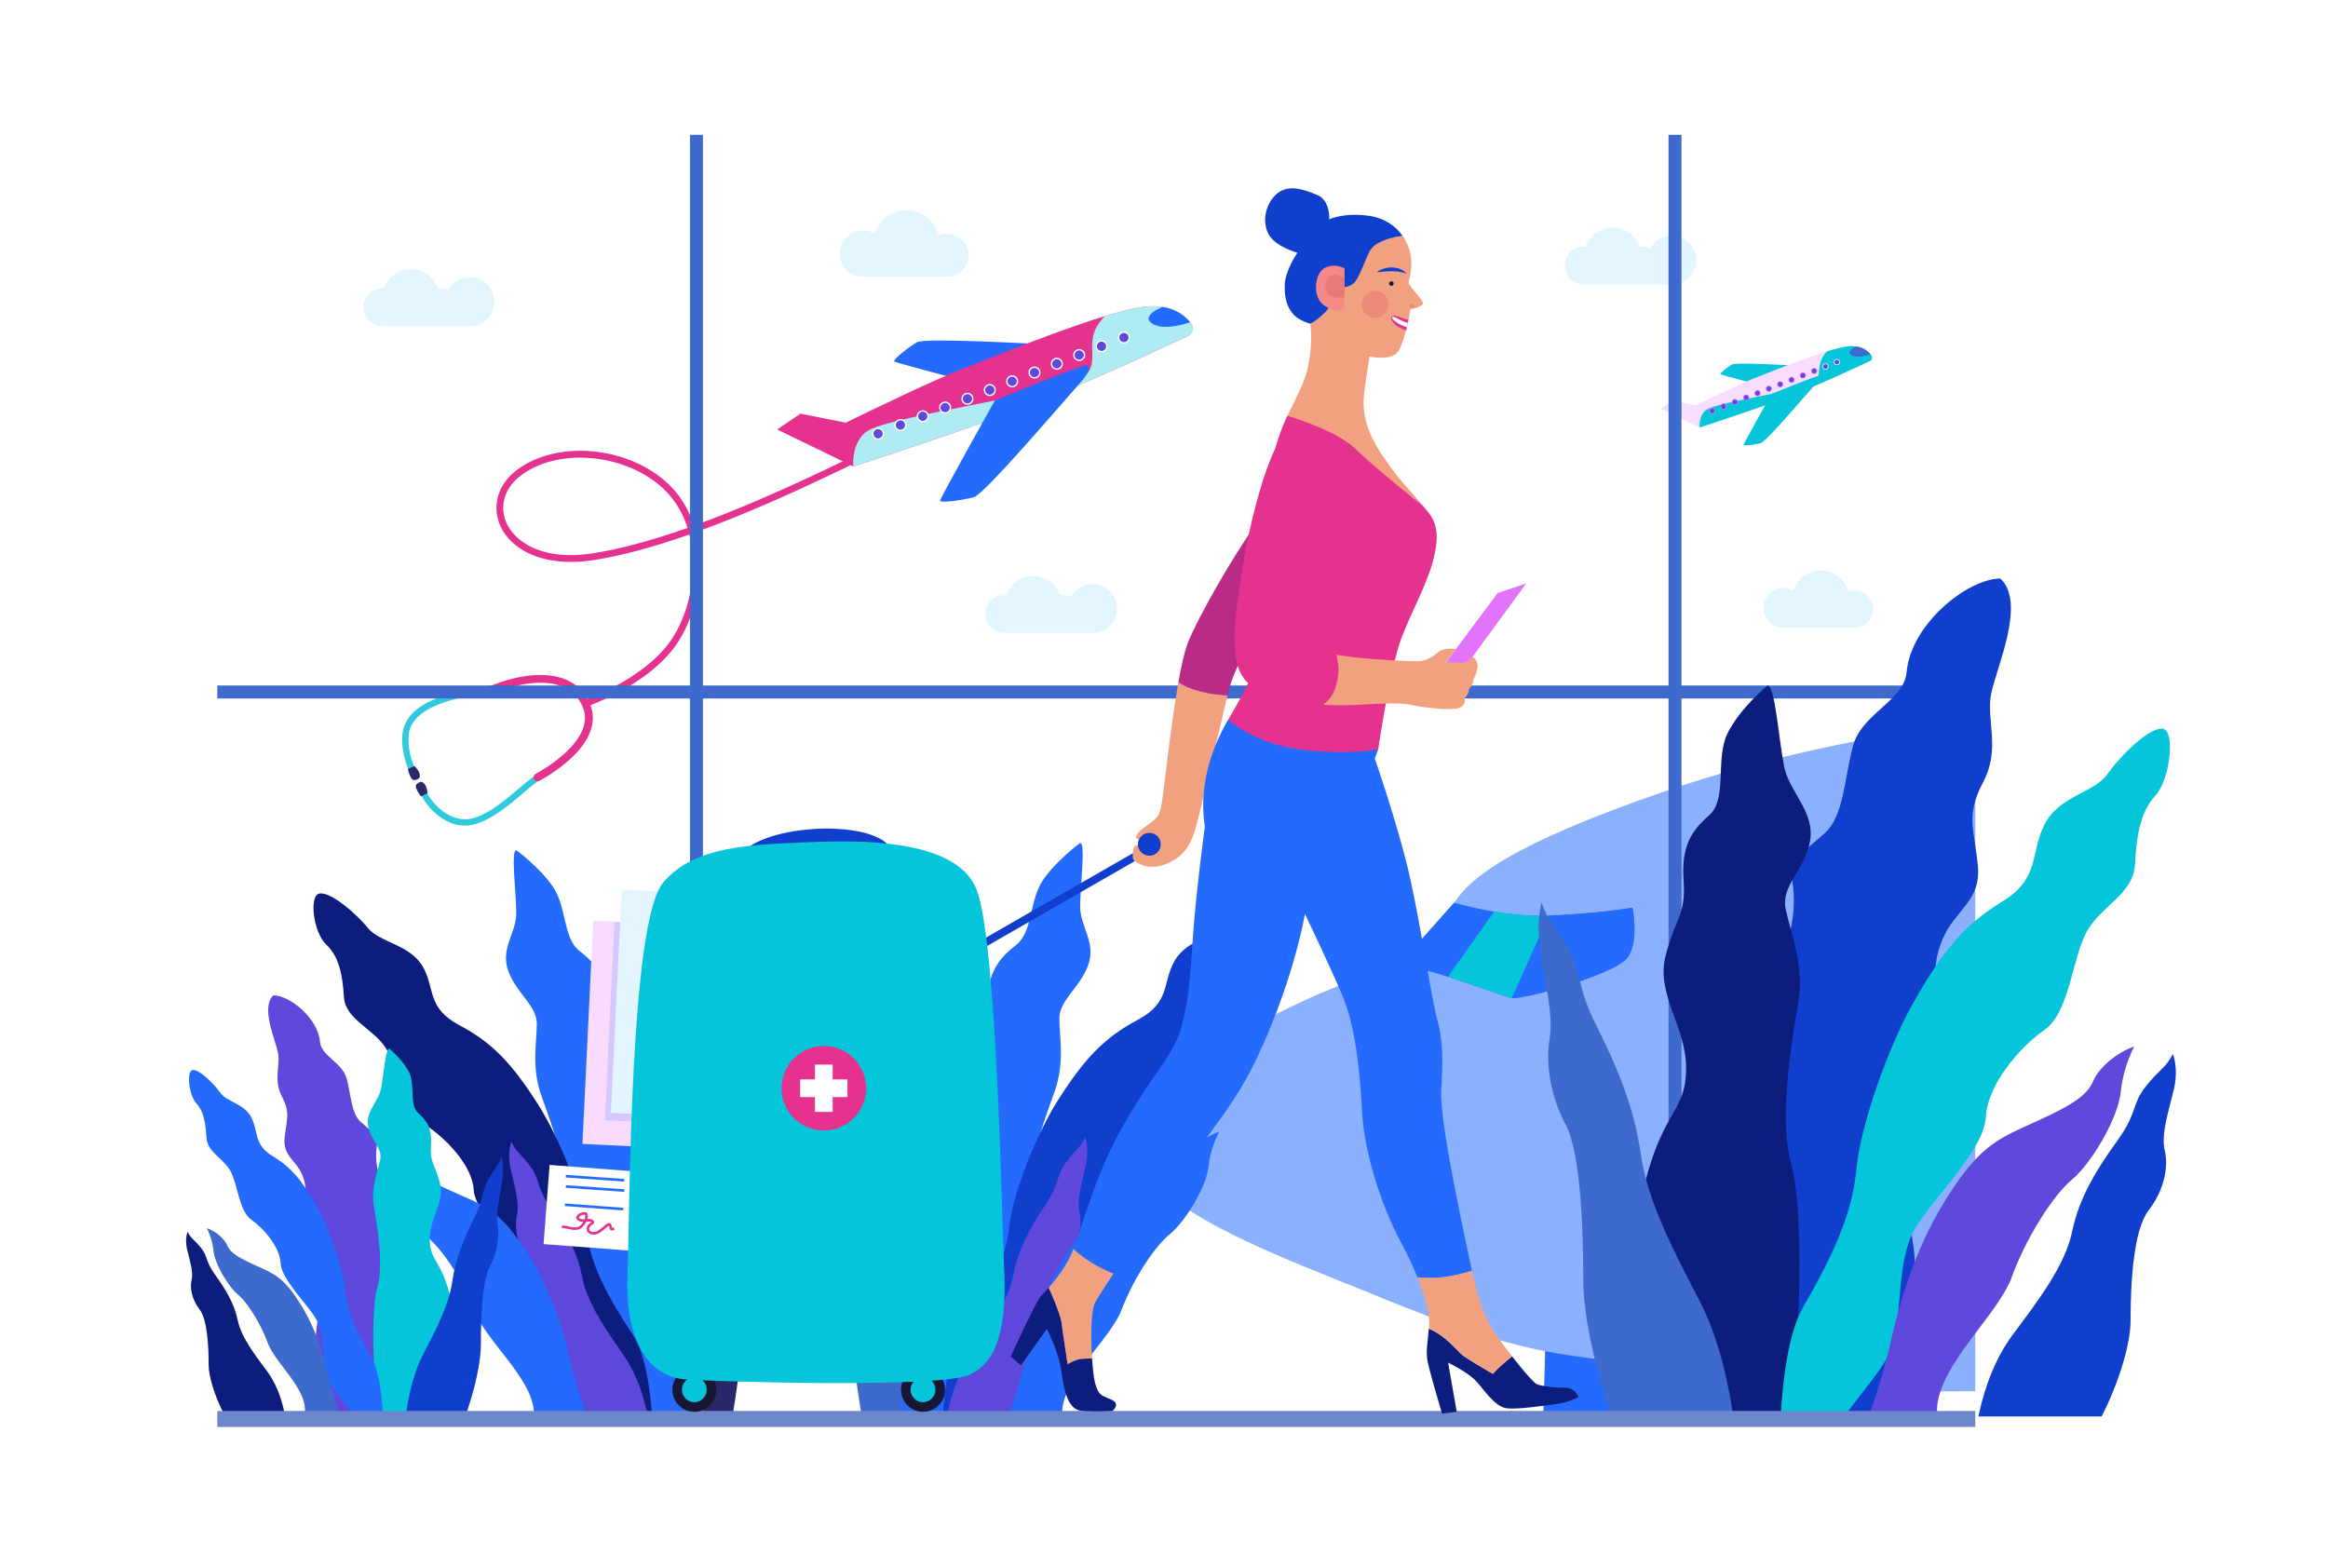 <svg xmlns="http://www.w3.org/2000/svg" xmlns:xlink="http://www.w3.org/1999/xlink" viewBox="0 0 2489.13 1676.9"><defs><style>.cls-1{mask:url(#mask);filter:url(#luminosity-noclip-26);}.cls-10,.cls-100,.cls-102,.cls-104,.cls-106,.cls-108,.cls-110,.cls-114,.cls-12,.cls-121,.cls-123,.cls-125,.cls-14,.cls-16,.cls-18,.cls-2,.cls-20,.cls-22,.cls-24,.cls-26,.cls-28,.cls-30,.cls-32,.cls-34,.cls-36,.cls-38,.cls-4,.cls-40,.cls-42,.cls-44,.cls-46,.cls-48,.cls-50,.cls-54,.cls-57,.cls-6,.cls-60,.cls-63,.cls-65,.cls-78,.cls-8,.cls-80,.cls-82,.cls-84,.cls-86,.cls-88,.cls-90,.cls-92,.cls-94,.cls-96,.cls-98{mix-blend-mode:multiply;}.cls-2{fill:url(#linear-gradient);}.cls-3{mask:url(#mask-2);filter:url(#luminosity-noclip-31);}.cls-4{fill:url(#linear-gradient-2);}.cls-5{mask:url(#mask-3);filter:url(#luminosity-noclip-32);}.cls-6{fill:url(#linear-gradient-3);}.cls-7{mask:url(#mask-4);filter:url(#luminosity-noclip-33);}.cls-8{fill:url(#linear-gradient-4);}.cls-9{mask:url(#mask-5);filter:url(#luminosity-noclip-34);}.cls-10{fill:url(#linear-gradient-5);}.cls-11{mask:url(#mask-6);filter:url(#luminosity-noclip-35);}.cls-12{fill:url(#linear-gradient-6);}.cls-13{mask:url(#mask-7);filter:url(#luminosity-noclip-27);}.cls-14{fill:url(#linear-gradient-7);}.cls-15{mask:url(#mask-8);filter:url(#luminosity-noclip-36);}.cls-16{fill:url(#linear-gradient-8);}.cls-17{mask:url(#mask-9);filter:url(#luminosity-noclip-37);}.cls-18{fill:url(#linear-gradient-9);}.cls-19{mask:url(#mask-10);filter:url(#luminosity-noclip-38);}.cls-20{fill:url(#linear-gradient-10);}.cls-21{mask:url(#mask-11);filter:url(#luminosity-noclip-39);}.cls-22{fill:url(#linear-gradient-11);}.cls-23{mask:url(#mask-12);filter:url(#luminosity-noclip-40);}.cls-24{fill:url(#linear-gradient-12);}.cls-25{mask:url(#mask-13);filter:url(#luminosity-noclip-41);}.cls-26{fill:url(#linear-gradient-13);}.cls-27{mask:url(#mask-14);filter:url(#luminosity-noclip-42);}.cls-28{fill:url(#linear-gradient-14);}.cls-29{mask:url(#mask-15);filter:url(#luminosity-noclip-43);}.cls-30{fill:url(#linear-gradient-15);}.cls-31{mask:url(#mask-16);filter:url(#luminosity-noclip-44);}.cls-32{fill:url(#linear-gradient-16);}.cls-33{mask:url(#mask-17);filter:url(#luminosity-noclip-45);}.cls-34{fill:url(#linear-gradient-17);}.cls-35{mask:url(#mask-18);filter:url(#luminosity-noclip-28);}.cls-36{fill:url(#linear-gradient-18);}.cls-37{mask:url(#mask-19);filter:url(#luminosity-noclip-46);}.cls-38{fill:url(#linear-gradient-19);}.cls-39{mask:url(#mask-20);filter:url(#luminosity-noclip-47);}.cls-40{fill:url(#linear-gradient-20);}.cls-41{mask:url(#mask-21);filter:url(#luminosity-noclip-48);}.cls-42{fill:url(#linear-gradient-21);}.cls-43{mask:url(#mask-22);filter:url(#luminosity-noclip-49);}.cls-44{fill:url(#linear-gradient-22);}.cls-45{mask:url(#mask-23);filter:url(#luminosity-noclip-50);}.cls-46{fill:url(#linear-gradient-23);}.cls-47{mask:url(#mask-24);filter:url(#luminosity-noclip-29);}.cls-48{fill:url(#linear-gradient-24);}.cls-49{mask:url(#mask-25);filter:url(#luminosity-noclip-30);}.cls-50{fill:url(#linear-gradient-25);}.cls-51{isolation:isolate;}.cls-52{fill:#292969;}.cls-53{mask:url(#mask-26);}.cls-54,.cls-60{opacity:0.93;}.cls-54{fill:url(#linear-gradient-26);}.cls-114,.cls-55{fill:#246afc;}.cls-56{mask:url(#mask-27);}.cls-100,.cls-106,.cls-108,.cls-110,.cls-57,.cls-63,.cls-78,.cls-82,.cls-84,.cls-86,.cls-88{opacity:0.56;}.cls-57{fill:url(#linear-gradient-27);}.cls-58{fill:#0d1d7e;}.cls-59{mask:url(#mask-28);}.cls-60{fill:url(#linear-gradient-28);}.cls-61{fill:#5f48dc;}.cls-62{mask:url(#mask-29);}.cls-63{fill:url(#linear-gradient-29);}.cls-64{mask:url(#mask-30);}.cls-65{opacity:0.33;fill:url(#linear-gradient-30);}.cls-66{fill:#8bb0fd;}.cls-67{fill:#05c5db;}.cls-68{fill:#e3f5ff;}.cls-69{fill:#e5328e;}.cls-70{fill:#2fcbdd;}.cls-71{fill:#afebf2;}.cls-72{fill:#fff;}.cls-73{fill:#f8ddfe;}.cls-74{fill:#e373fa;}.cls-75{fill:#3d6acc;}.cls-76{fill:#103fcd;}.cls-77{mask:url(#mask-31);}.cls-78{fill:url(#linear-gradient-31);}.cls-79{mask:url(#mask-32);}.cls-80{opacity:0.92;fill:url(#linear-gradient-32);}.cls-81{mask:url(#mask-33);}.cls-82{fill:url(#linear-gradient-33);}.cls-83{mask:url(#mask-34);}.cls-84{fill:url(#linear-gradient-34);}.cls-85{mask:url(#mask-35);}.cls-86{fill:url(#linear-gradient-35);}.cls-87{mask:url(#mask-36);}.cls-88{fill:url(#linear-gradient-36);}.cls-89{mask:url(#mask-37);}.cls-90,.cls-92{opacity:0.26;}.cls-90{fill:url(#linear-gradient-37);}.cls-91{mask:url(#mask-38);}.cls-92{fill:url(#linear-gradient-38);}.cls-93{mask:url(#mask-39);}.cls-94{opacity:0.72;fill:url(#linear-gradient-39);}.cls-95{mask:url(#mask-40);}.cls-96{opacity:0.31;fill:url(#linear-gradient-40);}.cls-97{mask:url(#mask-41);}.cls-98{opacity:0.68;fill:url(#linear-gradient-41);}.cls-99{mask:url(#mask-42);}.cls-100{fill:url(#linear-gradient-42);}.cls-101{mask:url(#mask-43);}.cls-102{opacity:0.3;fill:url(#linear-gradient-43);}.cls-103{mask:url(#mask-44);}.cls-104{opacity:0.91;fill:url(#linear-gradient-44);}.cls-105{mask:url(#mask-45);}.cls-106{fill:url(#linear-gradient-45);}.cls-107{mask:url(#mask-46);}.cls-108{fill:url(#linear-gradient-46);}.cls-109{mask:url(#mask-47);}.cls-110{fill:url(#linear-gradient-47);}.cls-111{fill:#6e87cc;}.cls-112{fill:#171733;}.cls-113{fill:#f8dbfe;}.cls-114{opacity:0.17;}.cls-115{fill:#f1a17f;}.cls-116{fill:#b92b87;}.cls-117{fill:#f68987;}.cls-118,.cls-119{fill:#e87979;}.cls-119,.cls-121,.cls-123{opacity:0.55;}.cls-120{mask:url(#mask-48);}.cls-121{fill:url(#linear-gradient-48);}.cls-122{mask:url(#mask-49);}.cls-123{fill:url(#linear-gradient-49);}.cls-124{mask:url(#mask-50);}.cls-125{fill:url(#linear-gradient-50);}.cls-126{filter:url(#luminosity-noclip-25);}.cls-127{filter:url(#luminosity-noclip-24);}.cls-128{filter:url(#luminosity-noclip-23);}.cls-129{filter:url(#luminosity-noclip-22);}.cls-130{filter:url(#luminosity-noclip-21);}.cls-131{filter:url(#luminosity-noclip-20);}.cls-132{filter:url(#luminosity-noclip-19);}.cls-133{filter:url(#luminosity-noclip-18);}.cls-134{filter:url(#luminosity-noclip-17);}.cls-135{filter:url(#luminosity-noclip-16);}.cls-136{filter:url(#luminosity-noclip-15);}.cls-137{filter:url(#luminosity-noclip-14);}.cls-138{filter:url(#luminosity-noclip-13);}.cls-139{filter:url(#luminosity-noclip-12);}.cls-140{filter:url(#luminosity-noclip-11);}.cls-141{filter:url(#luminosity-noclip-10);}.cls-142{filter:url(#luminosity-noclip-9);}.cls-143{filter:url(#luminosity-noclip-8);}.cls-144{filter:url(#luminosity-noclip-7);}.cls-145{filter:url(#luminosity-noclip-6);}.cls-146{filter:url(#luminosity-noclip-5);}.cls-147{filter:url(#luminosity-noclip-4);}.cls-148{filter:url(#luminosity-noclip-3);}.cls-149{filter:url(#luminosity-noclip-2);}.cls-150{filter:url(#luminosity-noclip);}</style><filter id="luminosity-noclip" x="721.96" y="-7222" width="136.01" height="32766" filterUnits="userSpaceOnUse" color-interpolation-filters="sRGB"><feFlood flood-color="#fff" result="bg"/><feBlend in="SourceGraphic" in2="bg"/></filter><mask id="mask" x="721.96" y="-7222" width="136.01" height="32766" maskUnits="userSpaceOnUse"><g class="cls-150"/></mask><linearGradient id="linear-gradient" x1="6092.65" y1="1215.23" x2="6328.95" y2="1295.27" gradientTransform="matrix(-1, 0, 0, 1, 6981.89, 0)" gradientUnits="userSpaceOnUse"><stop offset="0" stop-color="#fff"/><stop offset="1"/></linearGradient><filter id="luminosity-noclip-2" x="1912.22" y="-7222" width="237.84" height="32766" filterUnits="userSpaceOnUse" color-interpolation-filters="sRGB"><feFlood flood-color="#fff" result="bg"/><feBlend in="SourceGraphic" in2="bg"/></filter><mask id="mask-2" x="1912.22" y="-7222" width="237.84" height="32766" maskUnits="userSpaceOnUse"><g class="cls-149"/></mask><linearGradient id="linear-gradient-2" x1="1959.16" y1="1048.77" x2="2073.99" y2="1078.99" gradientTransform="matrix(1, 0, 0, 1, 0, 0)" xlink:href="#linear-gradient"/><filter id="luminosity-noclip-3" x="1823.29" y="-7222" width="112.73" height="32766" filterUnits="userSpaceOnUse" color-interpolation-filters="sRGB"><feFlood flood-color="#fff" result="bg"/><feBlend in="SourceGraphic" in2="bg"/></filter><mask id="mask-3" x="1823.29" y="-7222" width="112.73" height="32766" maskUnits="userSpaceOnUse"><g class="cls-148"/></mask><linearGradient id="linear-gradient-3" x1="-217.33" y1="1178.99" x2="-110.62" y2="1215.13" gradientTransform="matrix(1.03, 0, 0.2, 0.98, 1830.75, -38.81)" xlink:href="#linear-gradient"/><filter id="luminosity-noclip-4" x="1934.63" y="-7222" width="385.52" height="32766" filterUnits="userSpaceOnUse" color-interpolation-filters="sRGB"><feFlood flood-color="#fff" result="bg"/><feBlend in="SourceGraphic" in2="bg"/></filter><mask id="mask-4" x="1934.63" y="-7222" width="385.52" height="32766" maskUnits="userSpaceOnUse"><g class="cls-147"/></mask><linearGradient id="linear-gradient-4" x1="2080.15" y1="1126.03" x2="2181.38" y2="1174.38" gradientTransform="matrix(1, 0, 0, 1, 0, 0)" xlink:href="#linear-gradient"/><filter id="luminosity-noclip-5" x="2165.1" y="-7222" width="161.36" height="32766" filterUnits="userSpaceOnUse" color-interpolation-filters="sRGB"><feFlood flood-color="#fff" result="bg"/><feBlend in="SourceGraphic" in2="bg"/></filter><mask id="mask-5" x="2165.1" y="-7222" width="161.36" height="32766" maskUnits="userSpaceOnUse"><g class="cls-146"/></mask><linearGradient id="linear-gradient-5" x1="986.25" y1="1321.17" x2="1047.86" y2="1342.04" gradientTransform="translate(1176.53 0) scale(1.08 1)" xlink:href="#linear-gradient"/><filter id="luminosity-noclip-6" x="1645.1" y="-7222" width="159.11" height="32766" filterUnits="userSpaceOnUse" color-interpolation-filters="sRGB"><feFlood flood-color="#fff" result="bg"/><feBlend in="SourceGraphic" in2="bg"/></filter><mask id="mask-6" x="1645.1" y="-7222" width="159.11" height="32766" maskUnits="userSpaceOnUse"><g class="cls-145"/></mask><linearGradient id="linear-gradient-6" x1="5049.85" y1="1239.61" x2="5135.36" y2="1268.57" gradientTransform="matrix(-1.06, 0, 0, 1, 7099.27, -0.01)" xlink:href="#linear-gradient"/><filter id="luminosity-noclip-7" x="541" y="-7222" width="170.81" height="32766" filterUnits="userSpaceOnUse" color-interpolation-filters="sRGB"><feFlood flood-color="#fff" result="bg"/><feBlend in="SourceGraphic" in2="bg"/></filter><mask id="mask-7" x="541" y="-7222" width="170.81" height="32766" maskUnits="userSpaceOnUse"><g class="cls-144"/></mask><linearGradient id="linear-gradient-7" x1="6337.85" y1="1208.59" x2="6419.26" y2="1236.16" xlink:href="#linear-gradient"/><filter id="luminosity-noclip-8" x="2034.53" y="-7222" width="247.37" height="32766" filterUnits="userSpaceOnUse" color-interpolation-filters="sRGB"><feFlood flood-color="#fff" result="bg"/><feBlend in="SourceGraphic" in2="bg"/></filter><mask id="mask-8" x="2034.53" y="-7222" width="247.37" height="32766" maskUnits="userSpaceOnUse"><g class="cls-143"/></mask><linearGradient id="linear-gradient-8" x1="242.21" y1="1297.65" x2="374.25" y2="1342.37" gradientTransform="translate(1916.71 0) scale(0.81 1)" xlink:href="#linear-gradient"/><filter id="luminosity-noclip-9" x="845.58" y="-7222" width="137.48" height="32766" filterUnits="userSpaceOnUse" color-interpolation-filters="sRGB"><feFlood flood-color="#fff" result="bg"/><feBlend in="SourceGraphic" in2="bg"/></filter><mask id="mask-9" x="845.58" y="-7222" width="137.48" height="32766" maskUnits="userSpaceOnUse"><g class="cls-142"/></mask><linearGradient id="linear-gradient-9" x1="957.19" y1="1220.58" x2="882.83" y2="1246.61" gradientTransform="matrix(1, 0, 0, 1, 0, 0)" xlink:href="#linear-gradient"/><filter id="luminosity-noclip-10" x="993.33" y="-7222" width="172.66" height="32766" filterUnits="userSpaceOnUse" color-interpolation-filters="sRGB"><feFlood flood-color="#fff" result="bg"/><feBlend in="SourceGraphic" in2="bg"/></filter><mask id="mask-10" x="993.33" y="-7222" width="172.66" height="32766" maskUnits="userSpaceOnUse"><g class="cls-141"/></mask><linearGradient id="linear-gradient-10" x1="15649.59" y1="-8174.17" x2="15698.2" y2="-8157.71" gradientTransform="translate(-25429.8 15041.35) scale(1.69)" xlink:href="#linear-gradient"/><filter id="luminosity-noclip-11" x="1067.19" y="-7222" width="306.83" height="32766" filterUnits="userSpaceOnUse" color-interpolation-filters="sRGB"><feFlood flood-color="#fff" result="bg"/><feBlend in="SourceGraphic" in2="bg"/></filter><mask id="mask-11" x="1067.19" y="-7222" width="306.83" height="32766" maskUnits="userSpaceOnUse"><g class="cls-140"/></mask><linearGradient id="linear-gradient-11" x1="1173.1" y1="1180.03" x2="1223.3" y2="1237.66" gradientTransform="matrix(1, 0, 0, 1, 0, 0)" xlink:href="#linear-gradient"/><filter id="luminosity-noclip-12" x="1047.72" y="-7222" width="114.84" height="32766" filterUnits="userSpaceOnUse" color-interpolation-filters="sRGB"><feFlood flood-color="#fff" result="bg"/><feBlend in="SourceGraphic" in2="bg"/></filter><mask id="mask-12" x="1047.72" y="-7222" width="114.84" height="32766" maskUnits="userSpaceOnUse"><g class="cls-139"/></mask><linearGradient id="linear-gradient-12" x1="1115.43" y1="1368.55" x2="1142.39" y2="1375.06" gradientTransform="matrix(1, 0, 0, 1, 0, 0)" xlink:href="#linear-gradient"/><filter id="luminosity-noclip-13" x="1106.7" y="-7222" width="196.88" height="32766" filterUnits="userSpaceOnUse" color-interpolation-filters="sRGB"><feFlood flood-color="#fff" result="bg"/><feBlend in="SourceGraphic" in2="bg"/></filter><mask id="mask-13" x="1106.7" y="-7222" width="196.88" height="32766" maskUnits="userSpaceOnUse"><g class="cls-138"/></mask><linearGradient id="linear-gradient-13" x1="1179.09" y1="1344.69" x2="1227.43" y2="1378.16" gradientTransform="matrix(1, 0, 0, 1, 0, 0)" xlink:href="#linear-gradient"/><filter id="luminosity-noclip-14" x="286.72" y="-7222" width="118.31" height="32766" filterUnits="userSpaceOnUse" color-interpolation-filters="sRGB"><feFlood flood-color="#fff" result="bg"/><feBlend in="SourceGraphic" in2="bg"/></filter><mask id="mask-14" x="286.72" y="-7222" width="118.31" height="32766" maskUnits="userSpaceOnUse"><g class="cls-137"/></mask><linearGradient id="linear-gradient-14" x1="376.53" y1="1279.25" x2="330.12" y2="1292.1" gradientTransform="matrix(1, 0, 0, 1, 0, 0)" xlink:href="#linear-gradient"/><filter id="luminosity-noclip-15" x="393.2" y="-7222" width="56.07" height="32766" filterUnits="userSpaceOnUse" color-interpolation-filters="sRGB"><feFlood flood-color="#fff" result="bg"/><feBlend in="SourceGraphic" in2="bg"/></filter><mask id="mask-15" x="393.2" y="-7222" width="56.07" height="32766" maskUnits="userSpaceOnUse"><g class="cls-136"/></mask><linearGradient id="linear-gradient-15" x1="-8169.63" y1="-8438.13" x2="-8144.01" y2="-8429.46" gradientTransform="matrix(-2.12, 0, -0.42, 2.03, -20430.82, 18439.99)" xlink:href="#linear-gradient"/><filter id="luminosity-noclip-16" x="202.11" y="-7222" width="191.77" height="32766" filterUnits="userSpaceOnUse" color-interpolation-filters="sRGB"><feFlood flood-color="#fff" result="bg"/><feBlend in="SourceGraphic" in2="bg"/></filter><mask id="mask-16" x="202.11" y="-7222" width="191.77" height="32766" maskUnits="userSpaceOnUse"><g class="cls-135"/></mask><linearGradient id="linear-gradient-16" x1="323.33" y1="1312.62" x2="282.63" y2="1337.61" gradientTransform="matrix(1, 0, 0, 1, 0, 0)" xlink:href="#linear-gradient"/><filter id="luminosity-noclip-17" x="198.97" y="-7222" width="80.27" height="32766" filterUnits="userSpaceOnUse" color-interpolation-filters="sRGB"><feFlood flood-color="#fff" result="bg"/><feBlend in="SourceGraphic" in2="bg"/></filter><mask id="mask-17" x="198.97" y="-7222" width="80.27" height="32766" maskUnits="userSpaceOnUse"><g class="cls-134"/></mask><linearGradient id="linear-gradient-17" x1="-8603.74" y1="-8255.89" x2="-8588.95" y2="-8250.88" gradientTransform="matrix(-2.24, 0, 0, 2.07, -19075.11, 18519.99)" xlink:href="#linear-gradient"/><filter id="luminosity-noclip-18" x="335.19" y="-7222" width="303.55" height="32766" filterUnits="userSpaceOnUse" color-interpolation-filters="sRGB"><feFlood flood-color="#fff" result="bg"/><feBlend in="SourceGraphic" in2="bg"/></filter><mask id="mask-18" x="335.19" y="-7222" width="303.55" height="32766" maskUnits="userSpaceOnUse"><g class="cls-133"/></mask><linearGradient id="linear-gradient-18" x1="536.35" y1="1193.92" x2="478.21" y2="1246.16" gradientTransform="matrix(1, 0, 0, 1, 0, 0)" xlink:href="#linear-gradient"/><filter id="luminosity-noclip-19" x="458.76" y="-7222" width="79.15" height="32766" filterUnits="userSpaceOnUse" color-interpolation-filters="sRGB"><feFlood flood-color="#fff" result="bg"/><feBlend in="SourceGraphic" in2="bg"/></filter><mask id="mask-19" x="458.76" y="-7222" width="79.15" height="32766" maskUnits="userSpaceOnUse"><g class="cls-132"/></mask><linearGradient id="linear-gradient-19" x1="14447.31" y1="-8275.47" x2="14467.84" y2="-8268.51" gradientTransform="translate(-31347.72 18519.98) scale(2.2 2.07)" xlink:href="#linear-gradient"/><filter id="luminosity-noclip-20" x="221.14" y="-7222" width="123.05" height="32766" filterUnits="userSpaceOnUse" color-interpolation-filters="sRGB"><feFlood flood-color="#fff" result="bg"/><feBlend in="SourceGraphic" in2="bg"/></filter><mask id="mask-20" x="221.14" y="-7222" width="123.05" height="32766" maskUnits="userSpaceOnUse"><g class="cls-131"/></mask><linearGradient id="linear-gradient-20" x1="-12499.08" y1="-8261.53" x2="-12467.37" y2="-8250.8" gradientTransform="matrix(-1.67, 0, 0, 2.07, -20609.21, 18519.99)" xlink:href="#linear-gradient"/><filter id="luminosity-noclip-21" x="1362.28" y="-7222" width="164.17" height="32766" filterUnits="userSpaceOnUse" color-interpolation-filters="sRGB"><feFlood flood-color="#fff" result="bg"/><feBlend in="SourceGraphic" in2="bg"/></filter><mask id="mask-21" x="1362.28" y="-7222" width="164.17" height="32766" maskUnits="userSpaceOnUse"><g class="cls-130"/></mask><linearGradient id="linear-gradient-21" x1="1498.19" y1="576.43" x2="1383.82" y2="692.07" gradientUnits="userSpaceOnUse"><stop offset="0"/><stop offset="1" stop-color="#fff"/></linearGradient><filter id="luminosity-noclip-22" x="1313.08" y="-7222" width="173.25" height="32766" filterUnits="userSpaceOnUse" color-interpolation-filters="sRGB"><feFlood flood-color="#fff" result="bg"/><feBlend in="SourceGraphic" in2="bg"/></filter><mask id="mask-22" x="1313.08" y="-7222" width="173.25" height="32766" maskUnits="userSpaceOnUse"><g class="cls-129"/></mask><linearGradient id="linear-gradient-22" x1="1401.82" y1="797.55" x2="1398.74" y2="727.43" xlink:href="#linear-gradient-21"/><filter id="luminosity-noclip-23" x="1395.19" y="-7222" width="178.56" height="32766" filterUnits="userSpaceOnUse" color-interpolation-filters="sRGB"><feFlood flood-color="#fff" result="bg"/><feBlend in="SourceGraphic" in2="bg"/></filter><mask id="mask-23" x="1395.19" y="-7222" width="178.56" height="32766" maskUnits="userSpaceOnUse"><g class="cls-128"/></mask><linearGradient id="linear-gradient-23" x1="1505.19" y1="1091.38" x2="1419.38" y2="1107.99" xlink:href="#linear-gradient-21"/><filter id="luminosity-noclip-24" x="544.39" y="-7222" width="113.61" height="32766" filterUnits="userSpaceOnUse" color-interpolation-filters="sRGB"><feFlood flood-color="#fff" result="bg"/><feBlend in="SourceGraphic" in2="bg"/></filter><mask id="mask-24" x="544.39" y="-7222" width="113.61" height="32766" maskUnits="userSpaceOnUse"><g class="cls-127"/></mask><linearGradient id="linear-gradient-24" x1="6380.24" y1="1368.76" x2="6427.24" y2="1384.69" xlink:href="#linear-gradient"/><filter id="luminosity-noclip-25" x="404.88" y="-7222" width="194.77" height="32766" filterUnits="userSpaceOnUse" color-interpolation-filters="sRGB"><feFlood flood-color="#fff" result="bg"/><feBlend in="SourceGraphic" in2="bg"/></filter><mask id="mask-25" x="404.88" y="-7222" width="194.77" height="32766" maskUnits="userSpaceOnUse"><g class="cls-126"/></mask><linearGradient id="linear-gradient-25" x1="6446.95" y1="1354.43" x2="6522.22" y2="1379.93" xlink:href="#linear-gradient"/><filter id="luminosity-noclip-26" x="721.96" y="962.19" width="136.01" height="554.16" filterUnits="userSpaceOnUse" color-interpolation-filters="sRGB"><feFlood flood-color="#fff" result="bg"/><feBlend in="SourceGraphic" in2="bg"/></filter><mask id="mask-26" x="721.96" y="962.19" width="136.01" height="554.16" maskUnits="userSpaceOnUse"><g class="cls-1"><path class="cls-2" d="M832.48,1077.93c-10.11,23.25-5.05,32.35-3,57.62s-13.14,30.33-20.22,51.56-2,31.34-4,57.62S795.08,1273,788,1297.3s0,57.62,5.06,103.11c3.13,28.14-4.19,80.28-10.23,115.94H723.64c3.88-38.48,7.16-80.45,5.73-101.54-3-44.73-13.64-66.72-2.27-96.29s30.33-27.29,25-67.47-4.55-66.72,22.74-95.53,9.1-57.62,10.62-81.12,22-28.81,25.78-52.32,4.54-29.57,42.45-59.89c14.85,16.49-13.64,36.39-16.68,54.59S842.59,1054.68,832.48,1077.93Z"/></g></mask><linearGradient id="linear-gradient-26" x1="6092.65" y1="1215.23" x2="6328.95" y2="1295.27" gradientTransform="matrix(-1, 0, 0, 1, 6981.89, 0)" gradientUnits="userSpaceOnUse"><stop offset="0" stop-color="#3d6acc"/><stop offset="1" stop-color="#fff"/></linearGradient><filter id="luminosity-noclip-27" x="541" y="909.12" width="170.81" height="607.24" filterUnits="userSpaceOnUse" color-interpolation-filters="sRGB"><feFlood flood-color="#fff" result="bg"/><feBlend in="SourceGraphic" in2="bg"/></filter><mask id="mask-27" x="541" y="909.12" width="170.81" height="607.24" maskUnits="userSpaceOnUse"><g class="cls-13"><path class="cls-14" d="M657.38,1516.35c-28.9-66.87-48.7-178.19-46.28-208.44,3-37.91-20.47-103.87-31.84-135s-5.31-58.38-5.31-78.09-21.23-31.85-30.33-56.11S552,997.82,552,976.59s-6.06-67.47,0-67.47c6.83,37.9,28.82,40.18,29.57,69s-14.4,42.46,11.38,65.2,19.71,30.33,26.53,73.54,39.72,48.94,33.65,89.38c-7.06,47-.8,91.06,22.35,123.49,28.17,39.47,18.08,107.09,32.93,152.9a115.18,115.18,0,0,0,3.44,33.73Z"/></g></mask><linearGradient id="linear-gradient-27" x1="6337.85" y1="1208.59" x2="6419.26" y2="1236.16" xlink:href="#linear-gradient-26"/><filter id="luminosity-noclip-28" x="335.19" y="955.36" width="303.55" height="560.99" filterUnits="userSpaceOnUse" color-interpolation-filters="sRGB"><feFlood flood-color="#fff" result="bg"/><feBlend in="SourceGraphic" in2="bg"/></filter><mask id="mask-28" x="335.19" y="955.36" width="303.55" height="560.99" maskUnits="userSpaceOnUse"><g class="cls-35"><path class="cls-36" d="M338.7,957.07l3.25-1.71c13.65,33.36,36.4,42.46,46.25,66.72s31.09,21.23,46.25,57.62,65.2,52.32,86.43,102.35,49.28,88,70.51,192.58c9.61,47.35,29,99.14,47.34,141.72h-.89c-15.06-19.91-40.18-41.85-45.69-60.6-7.58-25.78-3-67.48-19.72-92.49s-64.44-64.45-65.95-91-31.09-56.87-54.59-71.27-25.78-59.14-39.43-80.37-43.21-30.32-44.73-54.58-5.31-43.22-19-56.11C336.57,998.42,331,965.06,338.7,957.07Z"/></g></mask><linearGradient id="linear-gradient-28" x1="536.35" y1="1193.92" x2="478.21" y2="1246.16" gradientTransform="matrix(1, 0, 0, 1, 0, 0)" xlink:href="#linear-gradient-26"/><filter id="luminosity-noclip-29" x="544.39" y="1220.72" width="113.61" height="295.63" filterUnits="userSpaceOnUse" color-interpolation-filters="sRGB"><feFlood flood-color="#fff" result="bg"/><feBlend in="SourceGraphic" in2="bg"/></filter><mask id="mask-29" x="544.39" y="1220.72" width="113.61" height="295.63" maskUnits="userSpaceOnUse"><g class="cls-47"><path class="cls-48" d="M600.27,1516.35c-12.88-27.38-21.77-58.79-21.77-78,0-31.84-2.27-74.3-13.65-90.22s-15.16-34.87-12.13-48.52-3-32.6-6.82-50,.76-28.81.76-28.81c4.29,37.66,18.45,34.12,21,56.36s2.53,37.4,13.65,52.56,10.11,34.88,25.27,71.27,43,70.26,48,95c1,5,2.19,12.16,3.43,20.42Z"/></g></mask><linearGradient id="linear-gradient-29" x1="6380.24" y1="1368.76" x2="6427.24" y2="1384.69" xlink:href="#linear-gradient-26"/><filter id="luminosity-noclip-30" x="404.88" y="1214.66" width="194.77" height="301.7" filterUnits="userSpaceOnUse" color-interpolation-filters="sRGB"><feFlood flood-color="#fff" result="bg"/><feBlend in="SourceGraphic" in2="bg"/></filter><mask id="mask-30" x="404.88" y="1214.66" width="194.77" height="301.7" maskUnits="userSpaceOnUse"><g class="cls-49"><path class="cls-50" d="M439.76,1275.31c12.13,22.74,31.84,12.13,66.72,44s18.19,34.88,49.27,82.64,36.4,66.72,41.7,103.11c.5,3.37,1.26,7.2,2.2,11.32H570.92v-4.5c0-36.39-50.8-77.33-62.93-109.17s-34.12-66-50.8-79.61-38.66-50-40.94-71.26a105.13,105.13,0,0,0-11.37-37.15C429.9,1243.47,427.63,1252.56,439.76,1275.31Z"/></g></mask><linearGradient id="linear-gradient-30" x1="6446.95" y1="1354.43" x2="6522.22" y2="1379.93" xlink:href="#linear-gradient-26"/><filter id="luminosity-noclip-31" x="1912.22" y="618.64" width="237.84" height="895.99" filterUnits="userSpaceOnUse" color-interpolation-filters="sRGB"><feFlood flood-color="#fff" result="bg"/><feBlend in="SourceGraphic" in2="bg"/></filter><mask id="mask-31" x="1912.22" y="618.64" width="237.84" height="895.99" maskUnits="userSpaceOnUse"><g class="cls-3"><path class="cls-4" d="M2120.45,836.28c-19,36-9.53,50.05-5.72,89.15s-24.76,46.93-38.09,79.77-3.81,48.49-7.62,89.16-19,43.79-32.37,81.33,0,89.16,9.52,159.54c5.89,43.56-7.9,124.22-19.28,179.41H1915.38c7.3-59.55,13.5-124.49,10.8-157.12-5.71-69.21-25.71-103.23-4.28-149s57.14-42.23,47.14-104.41-8.57-103.23,42.85-147.81,17.14-89.15,20-125.52,41.42-44.57,48.56-80.94,3.1-81.32,58.29-131.22c28,25.53-4,94.86-9.72,123S2139.49,800.3,2120.45,836.28Z"/></g></mask><linearGradient id="linear-gradient-31" x1="1959.16" y1="1048.77" x2="2073.99" y2="1078.99" gradientTransform="matrix(1, 0, 0, 1, 0, 0)" xlink:href="#linear-gradient-26"/><filter id="luminosity-noclip-32" x="1823.29" y="733.09" width="112.73" height="781.48" filterUnits="userSpaceOnUse" color-interpolation-filters="sRGB"><feFlood flood-color="#fff" result="bg"/><feBlend in="SourceGraphic" in2="bg"/></filter><mask id="mask-32" x="1823.29" y="733.09" width="112.73" height="781.48" maskUnits="userSpaceOnUse"><g class="cls-5"><path class="cls-6" d="M1908.24,1514.45c21.21-86.09,18.48-229.33,7.25-268.24-14.07-48.76.12-133.66,7.21-173.67s-8.25-75.1-13.45-100.46,20.13-41,26-72.24-22-52.65-27.59-80-9.64-86.81-17.79-86.8c.82,48.78-28.13,51.75-21.55,88.82s30.55,54.58,1.91,83.89-18.5,39.06-16.28,94.67-40.47,63-21.66,115c21.89,60.5,25.08,117.13,2.53,158.9-27.45,50.84,3.93,137.8-4,196.76,4.18,17.47,5.16,31.77,4.28,43.4Z"/></g></mask><linearGradient id="linear-gradient-32" x1="-217.33" y1="1178.99" x2="-110.62" y2="1215.13" gradientTransform="matrix(1.03, 0, 0.2, 0.98, 1830.75, -38.81)" xlink:href="#linear-gradient-26"/><filter id="luminosity-noclip-33" x="1934.63" y="779.25" width="385.52" height="735.32" filterUnits="userSpaceOnUse" color-interpolation-filters="sRGB"><feFlood flood-color="#fff" result="bg"/><feBlend in="SourceGraphic" in2="bg"/></filter><mask id="mask-33" x="1934.63" y="779.25" width="385.52" height="735.32" maskUnits="userSpaceOnUse"><g class="cls-7"><path class="cls-8" d="M2316.11,781.49l-3.74-2.24c-15.68,43.73-41.83,55.66-53.15,87.46s-35.73,27.83-53.16,75.54-86.42,65.38-99.34,134.16c-15.18,80.84-94.63,70.49-91.69,222.15,1.28,66.21-45.86,72.33-68.85,130.06-15.73,39.49-10.82,86-10.82,86h36.92c17.32-26.1,46.19-54.8,52.53-79.38,8.71-33.79,3.48-88.45,22.65-121.25s74.07-84.47,75.81-119.26,35.73-74.54,62.75-93.42,29.62-77.52,45.31-105.35,49.67-39.75,51.41-71.55,6.1-56.65,21.79-73.55C2318.56,835.69,2324.91,792,2316.11,781.49Z"/></g></mask><linearGradient id="linear-gradient-33" x1="2080.15" y1="1126.03" x2="2181.38" y2="1174.38" gradientTransform="matrix(1, 0, 0, 1, 0, 0)" xlink:href="#linear-gradient-26"/><filter id="luminosity-noclip-34" x="2165.1" y="1127.1" width="161.36" height="387.53" filterUnits="userSpaceOnUse" color-interpolation-filters="sRGB"><feFlood flood-color="#fff" result="bg"/><feBlend in="SourceGraphic" in2="bg"/></filter><mask id="mask-34" x="2165.1" y="1127.1" width="161.36" height="387.53" maskUnits="userSpaceOnUse"><g class="cls-9"><path class="cls-10" d="M2247.1,1514.64c18.29-35.9,30.92-77.07,30.92-102.3,0-41.75,3.23-97.4,19.38-118.27s21.53-45.72,17.23-63.61,4.3-42.73,9.69-65.59-1.08-37.77-1.08-37.77c-6.1,49.36-26.2,44.72-29.79,73.88s-3.59,49-19.38,68.9-14.36,45.72-35.9,93.43-61,92.09-68.19,124.56c-1.45,6.52-3.12,15.93-4.88,26.77Z"/></g></mask><linearGradient id="linear-gradient-34" x1="986.25" y1="1321.17" x2="1047.86" y2="1342.04" gradientTransform="translate(1176.53 0) scale(1.08 1)" xlink:href="#linear-gradient-26"/><filter id="luminosity-noclip-35" x="1645.1" y="965.21" width="159.11" height="549.43" filterUnits="userSpaceOnUse" color-interpolation-filters="sRGB"><feFlood flood-color="#fff" result="bg"/><feBlend in="SourceGraphic" in2="bg"/></filter><mask id="mask-35" x="1645.1" y="965.21" width="159.11" height="549.43" maskUnits="userSpaceOnUse"><g class="cls-11"><path class="cls-12" d="M1723.35,1514.64c-18-50.9-30.48-109.27-30.48-145,0-59.18-3.19-138.09-19.11-167.68s-21.24-64.81-17-90.17-4.25-60.59-9.56-93,1.06-53.54,1.06-53.54c6,70,25.84,63.4,29.38,104.73s3.54,69.52,19.11,97.7,14.16,64.81,35.4,132.45,60.16,130.57,67.24,176.6c1.42,9.25,3.08,22.58,4.81,38Z"/></g></mask><linearGradient id="linear-gradient-35" x1="5049.85" y1="1239.61" x2="5135.36" y2="1268.57" gradientTransform="matrix(-1.06, 0, 0, 1, 7099.27, -0.01)" xlink:href="#linear-gradient-26"/><filter id="luminosity-noclip-36" x="2034.53" y="1119.15" width="247.37" height="395.48" filterUnits="userSpaceOnUse" color-interpolation-filters="sRGB"><feFlood flood-color="#fff" result="bg"/><feBlend in="SourceGraphic" in2="bg"/></filter><mask id="mask-36" x="2034.53" y="1119.15" width="247.37" height="395.48" maskUnits="userSpaceOnUse"><g class="cls-15"><path class="cls-16" d="M2237.61,1198.66c-15.41,29.82-40.44,15.9-84.74,57.64s-23.11,45.72-62.59,108.33-46.22,87.46-53,135.17c-.62,4.41-1.59,9.43-2.79,14.84H2071v-5.9c0-47.7,64.51-101.37,79.92-143.11s43.33-86.47,64.51-104.36,49.11-65.59,52-93.42a141.06,141.06,0,0,1,14.44-48.7C2250.13,1156.92,2253,1168.84,2237.61,1198.66Z"/></g></mask><linearGradient id="linear-gradient-36" x1="242.21" y1="1297.65" x2="374.25" y2="1342.37" gradientTransform="translate(1916.71 0) scale(0.81 1)" xlink:href="#linear-gradient-26"/><filter id="luminosity-noclip-37" x="845.58" y="955.04" width="137.48" height="560.16" filterUnits="userSpaceOnUse" color-interpolation-filters="sRGB"><feFlood flood-color="#fff" result="bg"/><feBlend in="SourceGraphic" in2="bg"/></filter><mask id="mask-37" x="845.58" y="955.04" width="137.48" height="560.16" maskUnits="userSpaceOnUse"><g class="cls-17"><path class="cls-18" d="M871.35,1072c10.21,23.5,5.11,32.7,3.06,58.25s13.28,30.65,20.44,52.11,2,31.68,4.09,58.24,10.21,28.61,17.37,53.14,0,58.24-5.11,104.22c-3.16,28.46,4.24,81.15,10.34,117.21h59.83c-3.92-38.91-7.24-81.33-5.8-102.65,3.07-45.21,13.8-67.44,2.3-97.32s-30.65-27.59-25.29-68.21,4.6-67.44-23-96.56-9.2-58.25-10.73-82-22.22-29.13-26.06-52.88S888.21,985.7,849.89,955c-15,16.68,13.79,36.79,16.86,55.18S861.13,1048.54,871.35,1072Z"/></g></mask><linearGradient id="linear-gradient-37" x1="957.19" y1="1220.58" x2="882.83" y2="1246.61" gradientTransform="matrix(1, 0, 0, 1, 0, 0)" xlink:href="#linear-gradient-26"/><filter id="luminosity-noclip-38" x="993.33" y="901.4" width="172.66" height="613.81" filterUnits="userSpaceOnUse" color-interpolation-filters="sRGB"><feFlood flood-color="#fff" result="bg"/><feBlend in="SourceGraphic" in2="bg"/></filter><mask id="mask-38" x="993.33" y="901.4" width="172.66" height="613.81" maskUnits="userSpaceOnUse"><g class="cls-19"><path class="cls-20" d="M1048.34,1515.21c29.22-67.6,49.23-180.12,46.78-210.7-3.06-38.32,20.7-105,32.19-136.42s5.37-59,5.37-78.93,21.45-32.19,30.65-56.71-8.43-41.39-8.43-62.84,6.13-68.21,0-68.21c-6.9,38.32-29.12,40.62-29.89,69.74s14.56,42.91-11.49,65.91-19.93,30.65-26.83,74.33-40.14,49.47-34,90.34c7.13,47.56.81,92-22.59,124.83-28.47,39.9-18.28,108.25-33.29,154.56a116.53,116.53,0,0,1-3.47,34.1Z"/></g></mask><linearGradient id="linear-gradient-38" x1="15649.59" y1="-8174.17" x2="15698.2" y2="-8157.71" gradientTransform="translate(-25429.8 15041.35) scale(1.69)" xlink:href="#linear-gradient-26"/><filter id="luminosity-noclip-39" x="1067.19" y="948.15" width="306.83" height="567.06" filterUnits="userSpaceOnUse" color-interpolation-filters="sRGB"><feFlood flood-color="#fff" result="bg"/><feBlend in="SourceGraphic" in2="bg"/></filter><mask id="mask-39" x="1067.19" y="948.15" width="306.83" height="567.06" maskUnits="userSpaceOnUse"><g class="cls-21"><path class="cls-22" d="M1370.47,949.88l-3.29-1.73c-13.79,33.72-36.78,42.91-46.74,67.44s-31.42,21.46-46.75,58.24-65.91,52.88-87.37,103.46-49.81,88.9-71.27,194.66c-9.71,47.86-29.31,100.21-47.86,143.26h.9c15.23-20.13,40.62-42.31,46.19-61.26,7.67-26.06,3.07-68.21,19.93-93.5s65.14-65.14,66.67-92,31.42-57.48,55.18-72,26.06-59.78,39.85-81.24,43.69-30.65,45.22-55.17,5.36-43.69,19.16-56.71C1372.63,991.67,1378.21,958,1370.47,949.88Z"/></g></mask><linearGradient id="linear-gradient-39" x1="1173.1" y1="1180.03" x2="1223.3" y2="1237.66" gradientTransform="matrix(1, 0, 0, 1, 0, 0)" xlink:href="#linear-gradient-26"/><filter id="luminosity-noclip-40" x="1047.72" y="1216.38" width="114.84" height="298.83" filterUnits="userSpaceOnUse" color-interpolation-filters="sRGB"><feFlood flood-color="#fff" result="bg"/><feBlend in="SourceGraphic" in2="bg"/></filter><mask id="mask-40" x="1047.72" y="1216.38" width="114.84" height="298.83" maskUnits="userSpaceOnUse"><g class="cls-23"><path class="cls-24" d="M1106.08,1515.21c13-27.68,22-59.43,22-78.89,0-32.19,2.3-75.1,13.79-91.2s15.33-35.25,12.26-49,3.07-33,6.9-50.58-.77-29.12-.77-29.12c-4.34,38.06-18.64,34.48-21.2,57s-2.55,37.81-13.79,53.14-10.22,35.25-25.55,72-43.42,71-48.53,96.06c-1,5-2.22,12.28-3.47,20.64Z"/></g></mask><linearGradient id="linear-gradient-40" x1="1115.43" y1="1368.55" x2="1142.39" y2="1375.06" gradientTransform="matrix(1, 0, 0, 1, 0, 0)" xlink:href="#linear-gradient-26"/><filter id="luminosity-noclip-41" x="1106.7" y="1210.24" width="196.88" height="304.96" filterUnits="userSpaceOnUse" color-interpolation-filters="sRGB"><feFlood flood-color="#fff" result="bg"/><feBlend in="SourceGraphic" in2="bg"/></filter><mask id="mask-41" x="1106.7" y="1210.24" width="196.88" height="304.96" maskUnits="userSpaceOnUse"><g class="cls-25"><path class="cls-26" d="M1268.32,1271.55c-12.26,23-32.18,12.27-67.44,44.45s-18.39,35.26-49.81,83.54-36.79,67.44-42.15,104.22c-.5,3.41-1.27,7.27-2.22,11.45h29v-4.55c0-36.79,51.35-78.17,63.61-110.36s34.49-66.67,51.35-80.47,39.08-50.58,41.38-72a106.4,106.4,0,0,1,11.5-37.56C1278.28,1239.37,1280.58,1248.56,1268.32,1271.55Z"/></g></mask><linearGradient id="linear-gradient-41" x1="1179.09" y1="1344.69" x2="1227.43" y2="1378.16" gradientTransform="matrix(1, 0, 0, 1, 0, 0)" xlink:href="#linear-gradient-26"/><filter id="luminosity-noclip-42" x="286.72" y="1064.33" width="118.31" height="445.7" filterUnits="userSpaceOnUse" color-interpolation-filters="sRGB"><feFlood flood-color="#fff" result="bg"/><feBlend in="SourceGraphic" in2="bg"/></filter><mask id="mask-42" x="286.72" y="1064.33" width="118.31" height="445.7" maskUnits="userSpaceOnUse"><g class="cls-27"><path class="cls-28" d="M301.45,1172.59c9.48,17.89,4.74,24.9,2.84,44.35s12.32,23.34,18.95,39.68,1.9,24.12,3.79,44.35,9.48,21.78,16.11,40.46,0,44.35-4.74,79.36c-2.93,21.67,3.93,61.79,9.59,89.24h55.47c-3.63-29.62-6.71-61.92-5.37-78.15,2.84-34.43,12.79-51.36,2.13-74.11s-28.42-21-23.45-51.94,4.26-51.35-21.32-73.53-8.52-44.34-9.94-62.43-20.61-22.18-24.16-40.27-1.54-40.45-29-65.27c-13.91,12.7,2,47.18,4.84,61.19S292,1154.69,301.45,1172.59Z"/></g></mask><linearGradient id="linear-gradient-42" x1="376.53" y1="1279.25" x2="330.12" y2="1292.1" gradientTransform="matrix(1, 0, 0, 1, 0, 0)" xlink:href="#linear-gradient-26"/><filter id="luminosity-noclip-43" x="393.2" y="1121.26" width="56.07" height="388.74" filterUnits="userSpaceOnUse" color-interpolation-filters="sRGB"><feFlood flood-color="#fff" result="bg"/><feBlend in="SourceGraphic" in2="bg"/></filter><mask id="mask-43" x="393.2" y="1121.26" width="56.07" height="388.74" maskUnits="userSpaceOnUse"><g class="cls-29"><path class="cls-30" d="M407,1509.94c-10.55-42.82-9.19-114.08-3.6-133.43,7-24.26-.07-66.49-3.59-86.39s4.11-37.36,6.69-50-10-20.4-12.91-35.93,10.94-26.19,13.72-39.77,4.8-43.19,8.85-43.18c-.41,24.26,14,25.74,10.72,44.18s-15.2,27.15-.95,41.73,9.2,19.43,8.1,47.09,20.13,31.36,10.77,57.23c-10.89,30.09-12.47,58.27-1.25,79,13.65,25.29-2,68.54,2,97.87a70.17,70.17,0,0,0-2.13,21.59Z"/></g></mask><linearGradient id="linear-gradient-43" x1="-8169.63" y1="-8438.13" x2="-8144.01" y2="-8429.46" gradientTransform="matrix(-2.12, 0, -0.42, 2.03, -20430.82, 18439.99)" xlink:href="#linear-gradient-26"/><filter id="luminosity-noclip-44" x="202.11" y="1144.22" width="191.77" height="365.78" filterUnits="userSpaceOnUse" color-interpolation-filters="sRGB"><feFlood flood-color="#fff" result="bg"/><feBlend in="SourceGraphic" in2="bg"/></filter><mask id="mask-44" x="202.11" y="1144.22" width="191.77" height="365.78" maskUnits="userSpaceOnUse"><g class="cls-31"><path class="cls-32" d="M204.12,1145.34l1.86-1.12c7.8,21.76,20.81,27.69,26.44,43.51s17.78,13.84,26.45,37.57,43,32.53,49.41,66.74c7.55,40.21,47.07,35.06,45.61,110.51-.64,32.93,22.81,36,34.25,64.69,7.83,19.65,5.38,42.76,5.38,42.76H375.15c-8.61-13-23-27.26-26.12-39.49-4.34-16.8-1.74-44-11.27-60.31s-36.85-42-37.71-59.33-17.78-37.07-31.21-46.47-14.74-38.56-22.55-52.4-24.7-19.78-25.57-35.6-3-28.18-10.84-36.58C202.9,1172.3,199.74,1150.55,204.12,1145.34Z"/></g></mask><linearGradient id="linear-gradient-44" x1="323.33" y1="1312.62" x2="282.63" y2="1337.61" gradientTransform="matrix(1, 0, 0, 1, 0, 0)" xlink:href="#linear-gradient-26"/><filter id="luminosity-noclip-45" x="198.97" y="1317.26" width="80.27" height="192.78" filterUnits="userSpaceOnUse" color-interpolation-filters="sRGB"><feFlood flood-color="#fff" result="bg"/><feBlend in="SourceGraphic" in2="bg"/></filter><mask id="mask-45" x="198.97" y="1317.26" width="80.27" height="192.78" maskUnits="userSpaceOnUse"><g class="cls-33"><path class="cls-34" d="M238.45,1510c-9.1-17.85-15.38-38.34-15.38-50.89,0-20.76-1.61-48.45-9.64-58.83s-10.71-22.74-8.57-31.64-2.14-21.26-4.82-32.63.53-18.78.53-18.78c3,24.55,13,22.24,14.82,36.75s1.79,24.38,9.65,34.27,7.14,22.74,17.85,46.47,30.35,45.82,33.92,62c.72,3.24,1.56,7.92,2.43,13.31Z"/></g></mask><linearGradient id="linear-gradient-45" x1="-8603.74" y1="-8255.89" x2="-8588.95" y2="-8250.88" gradientTransform="matrix(-2.24, 0, 0, 2.07, -19075.11, 18519.99)" xlink:href="#linear-gradient-26"/><filter id="luminosity-noclip-46" x="458.76" y="1236.72" width="79.15" height="273.31" filterUnits="userSpaceOnUse" color-interpolation-filters="sRGB"><feFlood flood-color="#fff" result="bg"/><feBlend in="SourceGraphic" in2="bg"/></filter><mask id="mask-46" x="458.76" y="1236.72" width="79.15" height="273.31" maskUnits="userSpaceOnUse"><g class="cls-37"><path class="cls-38" d="M499,1510c9-25.31,15.17-54.35,15.17-72.15,0-29.43,1.58-68.68,9.5-83.4s10.57-32.25,8.46-44.86,2.11-30.14,4.75-46.26-.53-26.64-.53-26.64c-3,34.81-12.85,31.54-14.61,52.1s-1.76,34.58-9.51,48.6-7,32.24-17.61,65.89-29.92,65-33.45,87.84c-.7,4.61-1.53,11.24-2.39,18.88Z"/></g></mask><linearGradient id="linear-gradient-46" x1="14447.31" y1="-8275.47" x2="14467.84" y2="-8268.51" gradientTransform="translate(-31347.72 18519.98) scale(2.2 2.07)" xlink:href="#linear-gradient-26"/><filter id="luminosity-noclip-47" x="221.14" y="1313.3" width="123.05" height="196.73" filterUnits="userSpaceOnUse" color-interpolation-filters="sRGB"><feFlood flood-color="#fff" result="bg"/><feBlend in="SourceGraphic" in2="bg"/></filter><mask id="mask-47" x="221.14" y="1313.3" width="123.05" height="196.73" maskUnits="userSpaceOnUse"><g class="cls-39"><path class="cls-40" d="M243.17,1352.85c7.67,14.83,20.12,7.91,42.15,28.68s11.5,22.74,31.14,53.88,23,43.51,26.34,67.24c.31,2.2.79,4.69,1.39,7.38H326v-2.93c0-23.73-32.1-50.43-39.76-71.19s-21.55-43-32.09-51.91-24.43-32.63-25.87-46.47a70,70,0,0,0-7.18-24.23C237,1332.09,235.51,1338,243.17,1352.85Z"/></g></mask><linearGradient id="linear-gradient-47" x1="-12499.08" y1="-8261.53" x2="-12467.37" y2="-8250.8" gradientTransform="matrix(-1.67, 0, 0, 2.07, -20609.21, 18519.99)" xlink:href="#linear-gradient-26"/><filter id="luminosity-noclip-48" x="1362.28" y="520.87" width="164.17" height="211.01" filterUnits="userSpaceOnUse" color-interpolation-filters="sRGB"><feFlood flood-color="#fff" result="bg"/><feBlend in="SourceGraphic" in2="bg"/></filter><mask id="mask-48" x="1362.28" y="520.87" width="164.17" height="211.01" maskUnits="userSpaceOnUse"><g class="cls-41"><path class="cls-42" d="M1413.34,520.91c40-1.23,100.45,31.55,109.17,53.2,14.3,35.52-14.15,77.5-24,106.1a519.83,519.83,0,0,0-14.3,51.67l-121.94-20.3,15.38-126.09Z"/></g></mask><linearGradient id="linear-gradient-48" x1="1498.19" y1="576.43" x2="1383.82" y2="692.07" gradientUnits="userSpaceOnUse"><stop offset="0" stop-color="#fff"/><stop offset="1" stop-color="#3d6acc"/></linearGradient><filter id="luminosity-noclip-49" x="1313.08" y="686.98" width="173.25" height="117.26" filterUnits="userSpaceOnUse" color-interpolation-filters="sRGB"><feFlood flood-color="#fff" result="bg"/><feBlend in="SourceGraphic" in2="bg"/></filter><mask id="mask-49" x="1313.08" y="686.98" width="173.25" height="117.26" maskUnits="userSpaceOnUse"><g class="cls-43"><path class="cls-44" d="M1358.19,692.37a29.82,29.82,0,0,1-6.39-5.39H1349c-.68,4.57-1.55,9-2.68,13.53-6.46,25.83-33.21,69.2-33.21,69.2s29.52,26.75,81.19,32.29,79.34-.92,79.34-.92,5.53-37.53,12.72-72.26C1441.45,729.51,1395.91,716.22,1358.19,692.37Z"/></g></mask><linearGradient id="linear-gradient-49" x1="1401.82" y1="797.55" x2="1398.74" y2="727.43" gradientUnits="userSpaceOnUse"><stop offset="0" stop-color="#fff"/><stop offset="1" stop-color="#646464"/></linearGradient><filter id="luminosity-noclip-50" x="1395.19" y="815.9" width="178.56" height="550.59" filterUnits="userSpaceOnUse" color-interpolation-filters="sRGB"><feFlood flood-color="#fff" result="bg"/><feBlend in="SourceGraphic" in2="bg"/></filter><mask id="mask-50" x="1395.19" y="815.9" width="178.56" height="550.59" maskUnits="userSpaceOnUse"><g class="cls-45"><path class="cls-46" d="M1456.09,1185.81c2.76,52.59,24,109.79,42.43,143.92a361.38,361.38,0,0,1,17,36.14,134.51,134.51,0,0,0,27.25-.15,171.32,171.32,0,0,0,30.93-6.91c-.17-.76-.33-1.54-.5-2.32-10.14-48-34.14-157.76-32.28-191s1.85-52.59-4.62-76.59S1517,975.45,1504.06,923.78c-10.78-43.12-27.35-92.67-32.53-107.88a421.63,421.63,0,0,1-42.2,10.09S1410,921,1395.19,977.3c0,0,29.52,61.81,40.6,88.57S1453.31,1133.22,1456.09,1185.81Z"/></g></mask><linearGradient id="linear-gradient-50" x1="1505.19" y1="1091.38" x2="1419.38" y2="1107.99" xlink:href="#linear-gradient-48"/></defs><g class="cls-51"><g id="_Layer_" data-name="&lt;Layer&gt;"><path class="cls-52" d="M832.48,1077.93c-10.1,23.25-5.05,32.35-3,57.62s-13.14,30.33-20.22,51.56-2,31.34-4,57.62S795.08,1273,788,1297.3s0,57.62,5.06,103.11c3.13,28.14-4.19,80.28-10.23,115.94H690c7.14-67.43,17.23-175.87,11.06-199.85-9.1-35.38,5-94,14.15-112.21s11.12-40.43,9.1-56.61,7.08-22.23,18.2-34.37,11.12-38.41,16.17-60.65S786,1021.32,789,1002.12s51.05-55.1,64.69-39.93c14.85,16.49-13.64,36.39-16.68,54.59S842.59,1054.68,832.48,1077.93Z"/><g class="cls-53"><path class="cls-54" d="M832.48,1077.93c-10.11,23.25-5.05,32.35-3,57.62s-13.14,30.33-20.22,51.56-2,31.34-4,57.62S795.08,1273,788,1297.3s0,57.62,5.06,103.11c3.13,28.14-4.19,80.28-10.23,115.94H723.64c3.88-38.48,7.16-80.45,5.73-101.54-3-44.73-13.64-66.72-2.27-96.29s30.33-27.29,25-67.47-4.55-66.72,22.74-95.53,9.1-57.62,10.62-81.12,22-28.81,25.78-52.32,4.54-29.57,42.45-59.89c14.85,16.49-13.64,36.39-16.68,54.59S842.59,1054.68,832.48,1077.93Z"/></g><path class="cls-55" d="M657.38,1516.35c-28.9-66.87-48.7-178.19-46.28-208.44,3-37.91-20.47-103.87-31.84-135s-5.31-58.38-5.31-78.09-21.23-31.85-30.33-56.11S552,997.82,552,976.59s-6.06-67.47,0-67.47c0,0,25,18.19,39.43,39.42s10.61,54.59,28.05,68.24,27.3,25.77,31.09,54.58,12.13,29.57,26.53,62.17-5.31,59.14,2.28,94.77,24.26,32.6,51.55,94.77c19.36,44.1,13.55,140.76,8.53,193.28Z"/><g class="cls-56"><path class="cls-57" d="M657.38,1516.35c-28.9-66.87-48.7-178.19-46.28-208.44,3-37.91-20.47-103.87-31.84-135s-5.31-58.38-5.31-78.09-21.23-31.85-30.33-56.11S552,997.82,552,976.59s-6.06-67.47,0-67.47c6.83,37.9,28.82,40.18,29.57,69s-14.4,42.46,11.38,65.2,19.71,30.33,26.53,73.54,39.72,48.94,33.65,89.38c-7.06,47-.8,91.06,22.35,123.49,28.17,39.47,18.08,107.09,32.93,152.9a115.18,115.18,0,0,0,3.44,33.73Z"/></g><path class="cls-58" d="M342,955.36c12.13-1.51,39.43,22,51.56,37.15s44.73,17.44,58.38,40.94,3.79,44,39.42,62.93,56.48,41.42,84.16,84.92c21.23,33.36,47.76,97,51.55,134.19s24.26,73.54,49.28,111.45c13.84,21,19.09,59.31,21,89.41H637.84c-15.07-19.91-40.18-41.85-45.69-60.6-7.58-25.78-3-67.48-19.72-92.49s-64.44-64.45-65.95-91-31.09-56.87-54.59-71.27-25.78-59.14-39.43-80.37-43.21-30.32-44.73-54.58-5.31-43.22-19-56.11S329.82,956.88,342,955.36Z"/><g class="cls-59"><path class="cls-60" d="M338.7,957.07l3.25-1.71c13.65,33.36,36.4,42.46,46.25,66.72s31.09,21.23,46.25,57.62,65.2,52.32,86.43,102.35,49.28,88,70.51,192.58c9.61,47.35,29,99.14,47.34,141.72h-.89c-15.06-19.91-40.18-41.85-45.69-60.6-7.58-25.78-3-67.48-19.72-92.49s-64.44-64.45-65.95-91-31.09-56.87-54.59-71.27-25.78-59.14-39.43-80.37-43.21-30.32-44.73-54.58-5.31-43.22-19-56.11C336.57,998.42,331,965.06,338.7,957.07Z"/></g><path class="cls-61" d="M600.27,1516.35c-12.88-27.38-21.77-58.79-21.77-78,0-31.84-2.27-74.3-13.65-90.22s-15.16-34.87-12.13-48.52-3-32.6-6.82-50,.76-28.81.76-28.81c5.3,11.37,9.85,12.13,20.47,26.54s6.06,21.23,21.23,44,28.81,46.25,34.11,74.3,26.54,57.62,44.74,84.16c12.8,18.67,21,41.88,25.87,66.66Z"/><g class="cls-62"><path class="cls-63" d="M600.27,1516.35c-12.88-27.38-21.77-58.79-21.77-78,0-31.84-2.27-74.3-13.65-90.22s-15.16-34.87-12.13-48.52-3-32.6-6.82-50,.76-28.81.76-28.81c4.29,37.66,18.45,34.12,21,56.36s2.53,37.4,13.65,52.56,10.11,34.88,25.27,71.27,43,70.26,48,95c1,5,2.19,12.16,3.43,20.42Z"/></g><path class="cls-55" d="M439.76,1243.47c6.06,13.64,25.77,22.74,55.34,35.63s43.9,21.66,70.51,63.68c14.41,22.75,31.84,59.14,44,111.45a518.9,518.9,0,0,0,18.8,62.12H570.92v-4.5c0-36.39-50.8-77.33-62.93-109.17s-34.12-66-50.8-79.61-38.66-50-40.94-71.26a105.13,105.13,0,0,0-11.37-37.15C417,1218.45,433.69,1229.82,439.76,1243.47Z"/><g class="cls-64"><path class="cls-65" d="M439.76,1275.31c12.13,22.74,31.84,12.13,66.72,44s18.19,34.88,49.27,82.64,36.4,66.72,41.7,103.11c.5,3.37,1.26,7.2,2.2,11.32H570.92v-4.5c0-36.39-50.8-77.33-62.93-109.17s-34.12-66-50.8-79.61-38.66-50-40.94-71.26a105.13,105.13,0,0,0-11.37-37.15C429.9,1243.47,427.63,1252.56,439.76,1275.31Z"/></g><polygon class="cls-55" points="1652.2 1440.2 1650.23 1512.79 1977.36 1521.64 1976.64 1476.97 1652.2 1440.2"/><path class="cls-66" d="M2112,771c-114.53,16.5-227.63,39.25-331.44,75-167.09,57.46-208.22,93-225.24,118.65l-59.38,66.66s-88,24.14-182.66,81.5c-87.17,52.85-103.18,83.62-87.07,134.58,16,50.73,157,102,232.85,133.05s143.69,58,219.89,69,268.93,36.89,350.75,38.33c18,.32,47.43.2,82.3-.17Z"/><path class="cls-55" d="M1740.69,1023.32c12-18.43,4.66-52.71,4.66-52.71s-39.69,6.92-92.81,8.45c-38,1.09-78-8.3-97.81-13.76l-58.79,66c45.92,7.37,111.53,35.2,122.38,36.11S1728.65,1041.75,1740.69,1023.32Z"/><path class="cls-67" d="M1548.11,1044.51c30.73,9.64,59,20.66,68.38,22.57l39.56-88.14c-1.17,0-2.32.09-3.51.12-18.69.54-37.85-1.47-54.88-4.3Z"/><path class="cls-55" d="M1670.62,978.32l-38,86.94c30.78-6.61,98.32-27,108.11-41.94,12-18.43,4.66-52.71,4.66-52.71S1714.41,976,1670.62,978.32Z"/><rect class="cls-55" x="1459.05" y="1149.27" width="20.78" height="7.7" transform="translate(-64.07 86.69) rotate(-3.31)"/><rect class="cls-55" x="1460.75" y="1205.46" width="20.78" height="7.7" transform="translate(-67.32 86.89) rotate(-3.31)"/><rect class="cls-55" x="1468.68" y="1232.99" width="13.09" height="13.86" transform="translate(-69.07 87.17) rotate(-3.31)"/><path class="cls-68" d="M1011.47,295.94a23,23,0,1,0,0-45.95,22.66,22.66,0,0,0-7.84,1.41,35.53,35.53,0,0,0-68.3-1.48,24.76,24.76,0,1,0-12.66,46Z"/><path class="cls-68" d="M1983,671a19.7,19.7,0,1,0-6.72-38.19,30.45,30.45,0,0,0-58.54-1.26A21.22,21.22,0,1,0,1906.86,671Z"/><path class="cls-68" d="M408.89,348.75a20.29,20.29,0,0,1,0-40.58c.58,0,1.14,0,1.7.09a30.45,30.45,0,0,1,57.52.08,20.58,20.58,0,0,1,2.5-.17,20.19,20.19,0,0,1,8.95,2.1,26.13,26.13,0,1,1,23,38.48Z"/><path class="cls-68" d="M1074.41,676.81a20.29,20.29,0,1,1,0-40.57c.57,0,1.14,0,1.7.08a30.45,30.45,0,0,1,57.52.09,18.74,18.74,0,0,1,2.5-.17,20.17,20.17,0,0,1,8.94,2.09,26.13,26.13,0,1,1,23,38.48Z"/><path class="cls-68" d="M1693.91,304.25a20.29,20.29,0,1,1,0-40.57c.57,0,1.14,0,1.7.08a30.45,30.45,0,0,1,57.52.09,20.58,20.58,0,0,1,2.5-.17,20.18,20.18,0,0,1,8.94,2.1,26.13,26.13,0,1,1,23,38.47Z"/><path class="cls-69" d="M625.93,756.05l-2.34-6.89c.63-.21,63.4-21.92,92.61-62.82,14.89-20.84,23.85-49.49,24.59-78.61A135.64,135.64,0,0,0,737,571.54c-35,12.32-70.13,22.35-102,27.32-25.22,3.93-48.13,2-66.27-5.66-16.21-6.83-28.33-18.13-34.14-31.83-8.81-20.75-1.83-43.74,17.77-58.58,46-34.79,127.77-24.55,168.31,21.06a104.76,104.76,0,0,1,21.25,38.22c65.92-23.78,131-55.16,173-75.39l3.16,6.56c-42.19,20.34-107.65,51.91-174.11,75.84a143.17,143.17,0,0,1,4.15,38.83c-.78,30.54-10.23,60.67-25.94,82.66C691.54,733.4,628.59,755.15,625.93,756.05Zm-5.7-266.67c-24.45,0-46.94,6.7-63.48,19.22-17.11,12.95-23,32.08-15.46,49.93,8.73,20.58,38.22,41.6,92.59,33.13,31.57-4.91,66.38-14.88,101.18-27.14a97.58,97.58,0,0,0-19.83-35.83c-18-20.22-46.1-34.13-77.17-38.15A140.65,140.65,0,0,0,620.23,489.38Z"/><path class="cls-70" d="M440.11,825.49a3.34,3.34,0,0,1-3.06-2c-.36-.8-8.74-19.89-6.73-38.31,3.91-35.89,54-44.79,83.93-50.1,7.19-1.28,13.4-2.39,17-3.54a3.35,3.35,0,0,1,2.06,6.38c-4,1.3-10.14,2.38-17.88,3.76-28.07,5-75.06,13.33-78.43,44.23-1.81,16.64,6.1,34.67,6.18,34.85a3.34,3.34,0,0,1-1.7,4.43A3.26,3.26,0,0,1,440.11,825.49Z"/><path class="cls-70" d="M497.06,882.78c-8.64,0-17.27-2.83-25.46-8.42a67.74,67.74,0,0,1-21-23.55,3.36,3.36,0,1,1,6-3c6.18,12.33,27,35,51.84,26.31,16.59-5.79,31.67-18.56,45-29.83,8.55-7.24,16.63-14.08,24.52-18.72a3.35,3.35,0,1,1,3.4,5.78c-7.39,4.35-15.26,11-23.58,18.06-13.75,11.64-29.34,24.84-47.1,31A41.06,41.06,0,0,1,497.06,882.78Z"/><path class="cls-69" d="M574.71,835.39a4.2,4.2,0,0,1-1.93-7.92c.66-.34,65.82-34.49,50.24-71.59-6.3-15-18.79-23.55-37.15-25.43-15.58-1.61-35.25,1.83-55.4,9.65a4.19,4.19,0,1,1-3-7.82c39.39-15.29,87.22-18,103.31,20.36,7.81,18.59.67,38.85-20.63,58.59a169.18,169.18,0,0,1-33.5,23.69A4.12,4.12,0,0,1,574.71,835.39Z"/><path class="cls-52" d="M447.32,832.75c-4.82,2.56-6.89,1.64-8.91-3.33a43.29,43.29,0,0,1-2.32-7l7-3.38s4.51,4.57,5.32,7.64C449.17,829.36,449.16,831.77,447.32,832.75Z"/><path class="cls-52" d="M449.12,836.27c-5,2.11-5.62,4.3-3.05,9a44,44,0,0,0,4,6.25l7.07-3.32s-.69-6.38-2.56-8.94C452.92,837,451.05,835.46,449.12,836.27Z"/><path class="cls-55" d="M1058.57,414.3s84.13-37,83.09-39.46,1.36-6-19-6.56S989.2,360.88,980.37,366s-26.41,18.91-24.15,20.6S1058.57,414.3,1058.57,414.3Z"/><path class="cls-69" d="M1270.27,359.21a8.79,8.79,0,0,0,3.31-13.22c-6.68-8.93-20.82-20.79-48.08-18.22-42.77,4-161.38,53.26-195.27,66.17S904.35,452,904.35,452l-48.41-9.69-25,16.95,81.5,39.54s112.16-36.31,182.36-62.94C1153.47,413.64,1242.61,372.2,1270.27,359.21Z"/><path class="cls-71" d="M1271.22,358.76a7.91,7.91,0,0,0,3.12-11.72c-6.33-9-20.5-21.94-48.84-19.27-10.73,1-26.22,4.87-44,10.28-24.64,24.22-5.88,44.39-18.59,60.53-16.17,20.54-188.68,42.16-230.91,59.91-22.47,9.45-19.63,40.35-19.63,40.35s112.16-36.31,182.36-62.94C1154.16,413.37,1244.72,371.22,1271.22,358.76Z"/><path class="cls-72" d="M944.84,461.5a6.41,6.41,0,1,1-8.31-3.63A6.42,6.42,0,0,1,944.84,461.5Z"/><path class="cls-61" d="M943.47,462a4.94,4.94,0,1,1-6.4-2.79A4.95,4.95,0,0,1,943.47,462Z"/><path class="cls-72" d="M968.73,452.15a6.41,6.41,0,1,1-8.31-3.63A6.41,6.41,0,0,1,968.73,452.15Z"/><path class="cls-61" d="M967.36,452.69a4.94,4.94,0,1,1-6.4-2.8A4.95,4.95,0,0,1,967.36,452.69Z"/><path class="cls-72" d="M992.62,442.8a6.41,6.41,0,1,1-8.31-3.64A6.41,6.41,0,0,1,992.62,442.8Z"/><path class="cls-61" d="M991.25,443.34a4.94,4.94,0,1,1-6.4-2.8A4.93,4.93,0,0,1,991.25,443.34Z"/><path class="cls-72" d="M1016.51,433.44a6.41,6.41,0,1,1-8.31-3.63A6.41,6.41,0,0,1,1016.51,433.44Z"/><path class="cls-61" d="M1015.14,434a4.94,4.94,0,1,1-6.4-2.79A4.95,4.95,0,0,1,1015.14,434Z"/><path class="cls-72" d="M1040.4,424.09a6.41,6.41,0,1,1-8.31-3.63A6.41,6.41,0,0,1,1040.4,424.09Z"/><path class="cls-61" d="M1039,424.63a4.94,4.94,0,1,1-6.4-2.8A4.93,4.93,0,0,1,1039,424.63Z"/><path class="cls-72" d="M1064.29,414.74a6.41,6.41,0,1,1-8.31-3.64A6.41,6.41,0,0,1,1064.29,414.74Z"/><path class="cls-61" d="M1062.92,415.28a4.94,4.94,0,1,1-6.4-2.8A4.93,4.93,0,0,1,1062.92,415.28Z"/><path class="cls-72" d="M1088.18,405.38a6.41,6.41,0,1,1-8.31-3.63A6.41,6.41,0,0,1,1088.18,405.38Z"/><path class="cls-61" d="M1086.81,405.92a4.94,4.94,0,1,1-6.4-2.79A4.95,4.95,0,0,1,1086.81,405.92Z"/><path class="cls-72" d="M1112.07,396a6.41,6.41,0,1,1-8.31-3.63A6.41,6.41,0,0,1,1112.07,396Z"/><path class="cls-61" d="M1110.7,396.57a4.94,4.94,0,1,1-6.4-2.8A4.93,4.93,0,0,1,1110.7,396.57Z"/><path class="cls-72" d="M1136,386.68a6.41,6.41,0,1,1-8.31-3.64A6.41,6.41,0,0,1,1136,386.68Z"/><path class="cls-61" d="M1134.59,387.21a4.94,4.94,0,1,1-6.4-2.79A4.94,4.94,0,0,1,1134.59,387.21Z"/><path class="cls-72" d="M1159.85,377.32a6.41,6.41,0,1,1-8.31-3.63A6.41,6.41,0,0,1,1159.85,377.32Z"/><path class="cls-61" d="M1158.48,377.86a4.94,4.94,0,1,1-6.4-2.8A4.95,4.95,0,0,1,1158.48,377.86Z"/><path class="cls-72" d="M1183.74,368a6.41,6.41,0,1,1-8.31-3.64A6.41,6.41,0,0,1,1183.74,368Z"/><path class="cls-61" d="M1182.37,368.51a4.94,4.94,0,1,1-6.4-2.8A4.93,4.93,0,0,1,1182.37,368.51Z"/><path class="cls-72" d="M1207.63,358.62a6.41,6.41,0,1,1-8.31-3.64A6.41,6.41,0,0,1,1207.63,358.62Z"/><path class="cls-61" d="M1206.26,359.15a4.93,4.93,0,1,1-6.4-2.79A4.94,4.94,0,0,1,1206.26,359.15Z"/><path class="cls-55" d="M1243.2,328.23c-11.76,4.51-17.83,11-13.94,15.41,9.29,10.53,32.83,4.42,43.28,1C1267.29,338.17,1258.18,330.66,1243.2,328.23Z"/><path class="cls-55" d="M1063.71,428.23s97.64-40.34,98.85-37.52,6,3.63-9.68,21-100.06,116.6-111.36,119.83-36.71,6.85-36.31,3.63S1063.71,428.23,1063.71,428.23Z"/><path class="cls-67" d="M1891.42,414.26s42.67-18.77,42.14-20,.69-3-9.64-3.32-67.69-3.76-72.17-1.15-13.4,9.6-12.25,10.46S1891.42,414.26,1891.42,414.26Z"/><path class="cls-73" d="M1998.79,386.32a4.46,4.46,0,0,0,1.68-6.71c-3.38-4.53-10.56-10.54-24.39-9.24-21.69,2.05-81.85,27-99,33.56s-63.85,29.47-63.85,29.47l-24.55-4.91L1776,437.08l41.34,20.06s56.88-18.42,92.49-31.93C1939.55,413.92,1984.77,392.9,1998.79,386.32Z"/><path class="cls-67" d="M1999.28,386.09a4,4,0,0,0,1.58-5.95c-3.22-4.57-10.4-11.13-24.78-9.77-5.44.51-13.29,2.47-22.29,5.21-12.49,12.29-5.73,22.89-12.17,31.07-8.21,10.42-93,21-114.38,30-11.39,4.79-10,20.47-10,20.47s56.88-18.42,92.49-31.93C1939.9,413.79,1985.83,392.41,1999.28,386.09Z"/><path class="cls-74" d="M1833.73,438.2a3.25,3.25,0,1,1-4.21-1.84A3.26,3.26,0,0,1,1833.73,438.2Z"/><path class="cls-61" d="M1833,438.47a2.5,2.5,0,1,1-3.24-1.41A2.51,2.51,0,0,1,1833,438.47Z"/><path class="cls-74" d="M1845.85,433.46a3.25,3.25,0,1,1-4.22-1.85A3.25,3.25,0,0,1,1845.85,433.46Z"/><path class="cls-61" d="M1845.15,433.73a2.5,2.5,0,1,1-3.24-1.42A2.5,2.5,0,0,1,1845.15,433.73Z"/><path class="cls-74" d="M1858,428.71a3.25,3.25,0,1,1-4.22-1.84A3.26,3.26,0,0,1,1858,428.71Z"/><path class="cls-61" d="M1857.27,429a2.5,2.5,0,1,1-3.25-1.42A2.5,2.5,0,0,1,1857.27,429Z"/><path class="cls-74" d="M1870.08,424a3.25,3.25,0,1,1-4.21-1.85A3.24,3.24,0,0,1,1870.08,424Z"/><path class="cls-61" d="M1869.39,424.24a2.51,2.51,0,1,1-3.25-1.42A2.52,2.52,0,0,1,1869.39,424.24Z"/><path class="cls-74" d="M1882.2,419.22a3.26,3.26,0,1,1-4.21-1.84A3.25,3.25,0,0,1,1882.2,419.22Z"/><path class="cls-61" d="M1881.5,419.5a2.5,2.5,0,1,1-3.24-1.42A2.49,2.49,0,0,1,1881.5,419.5Z"/><path class="cls-74" d="M1894.32,414.48a3.25,3.25,0,1,1-4.22-1.84A3.26,3.26,0,0,1,1894.32,414.48Z"/><path class="cls-61" d="M1893.62,414.75a2.5,2.5,0,1,1-3.24-1.42A2.51,2.51,0,0,1,1893.62,414.75Z"/><path class="cls-74" d="M1906.44,409.74a3.25,3.25,0,1,1-4.22-1.85A3.25,3.25,0,0,1,1906.44,409.74Z"/><path class="cls-61" d="M1905.74,410a2.5,2.5,0,1,1-3.25-1.42A2.5,2.5,0,0,1,1905.74,410Z"/><path class="cls-74" d="M1918.55,405a3.25,3.25,0,1,1-4.21-1.84A3.26,3.26,0,0,1,1918.55,405Z"/><path class="cls-61" d="M1917.85,405.26a2.5,2.5,0,1,1-3.24-1.41A2.51,2.51,0,0,1,1917.85,405.26Z"/><path class="cls-74" d="M1930.67,400.25a3.25,3.25,0,1,1-4.21-1.85A3.24,3.24,0,0,1,1930.67,400.25Z"/><path class="cls-61" d="M1930,400.52a2.5,2.5,0,1,1-3.24-1.42A2.49,2.49,0,0,1,1930,400.52Z"/><path class="cls-74" d="M1942.79,395.5a3.25,3.25,0,1,1-4.22-1.84A3.26,3.26,0,0,1,1942.79,395.5Z"/><path class="cls-61" d="M1942.09,395.78a2.5,2.5,0,1,1-3.24-1.42A2.5,2.5,0,0,1,1942.09,395.78Z"/><path class="cls-72" d="M1954.91,390.76a3.25,3.25,0,1,1-4.22-1.84A3.25,3.25,0,0,1,1954.91,390.76Z"/><path class="cls-61" d="M1954.21,391a2.51,2.51,0,1,1-3.25-1.42A2.51,2.51,0,0,1,1954.21,391Z"/><path class="cls-72" d="M1967,386a3.26,3.26,0,1,1-4.21-1.84A3.25,3.25,0,0,1,1967,386Z"/><path class="cls-61" d="M1966.32,386.29a2.5,2.5,0,1,1-3.24-1.42A2.49,2.49,0,0,1,1966.32,386.29Z"/><path class="cls-75" d="M1985.06,370.6c-6,2.29-9,5.58-7.07,7.82,4.72,5.34,16.65,2.24,22,.51A23.36,23.36,0,0,0,1985.06,370.6Z"/><path class="cls-67" d="M1894,421.33s49.53-20.47,50.14-19,3.07,1.85-4.91,10.64-50.75,59.15-56.48,60.78-18.62,3.48-18.42,1.84S1894,421.33,1894,421.33Z"/><rect class="cls-75" x="232.37" y="733.04" width="1879.63" height="13.87"/><rect class="cls-75" x="737.74" y="144.17" width="13.87" height="1370.08"/><rect class="cls-75" x="1783.99" y="144.17" width="13.87" height="1370.08"/><path class="cls-76" d="M2120.45,836.28c-19,36-9.53,50.05-5.72,89.15s-24.76,46.93-38.09,79.77-3.81,48.49-7.62,89.16-19,43.79-32.37,81.33,0,89.16,9.52,159.54c5.89,43.56-7.9,124.22-19.28,179.41H1852c13.45-104.34,32.44-272.13,20.83-309.23-17.14-54.74,9.52-145.46,26.66-173.62s21-62.56,17.14-87.59S1930,909.79,1950.94,891s21-59.43,30.48-93.84,54.46-48.07,57.13-78.21c4.66-52.56,66.23-100.33,100.19-100.33,28,25.53-4,94.86-9.72,123S2139.49,800.3,2120.45,836.28Z"/><g class="cls-77"><path class="cls-78" d="M2120.45,836.28c-19,36-9.53,50.05-5.72,89.15s-24.76,46.93-38.09,79.77-3.81,48.49-7.62,89.16-19,43.79-32.37,81.33,0,89.16,9.52,159.54c5.89,43.56-7.9,124.22-19.28,179.41H1915.38c7.3-59.55,13.5-124.49,10.8-157.12-5.71-69.21-25.71-103.23-4.28-149s57.14-42.23,47.14-104.41-8.57-103.23,42.85-147.81,17.14-89.15,20-125.52,41.42-44.57,48.56-80.94,3.1-81.32,58.29-131.22c28,25.53-4,94.86-9.72,123S2139.49,800.3,2120.45,836.28Z"/></g><path class="cls-58" d="M1908.24,1514.45c21.21-86.09,18.48-229.33,7.25-268.24-14.07-48.76.12-133.66,7.21-173.67s-8.25-75.1-13.45-100.46,20.13-41,26-72.24-22-52.65-27.59-80-9.64-86.81-17.79-86.8c0,0-28.83,23.46-42.59,50.8s.13,70.25-19.71,87.84S1797.65,905,1800.15,942s-8.51,38.06-19.27,80,22.72,76.06,21.93,121.92-24,42-44.3,122c-14.39,56.76,18.9,181.1,39.49,248.65Z"/><g class="cls-79"><path class="cls-80" d="M1908.24,1514.45c21.21-86.09,18.48-229.33,7.25-268.24-14.07-48.76.12-133.66,7.21-173.67s-8.25-75.1-13.45-100.46,20.13-41,26-72.24-22-52.65-27.59-80-9.64-86.81-17.79-86.8c.82,48.78-28.13,51.75-21.55,88.82s30.55,54.58,1.91,83.89-18.5,39.06-16.28,94.67-40.47,63-21.66,115c21.89,60.5,25.08,117.13,2.53,158.9-27.45,50.84,3.93,137.8-4,196.76,4.18,17.47,5.16,31.77,4.28,43.4Z"/></g><path class="cls-67" d="M2312.37,779.25c-13.94-2-45.31,28.83-59.25,48.7s-51.42,22.86-67.1,53.67-4.36,57.64-45.32,82.49-64.91,54.29-96.72,111.31c-24.4,43.73-54.9,127.21-59.26,175.91s-27.88,96.41-56.64,146.1c-15.91,27.48-21.94,77.75-24.16,117.21h68.37c17.32-26.11,46.18-54.87,52.52-79.45,8.71-33.79,3.48-88.45,22.65-121.25s74.07-84.47,75.81-119.26,35.73-74.54,62.75-93.42,29.62-77.52,45.31-105.35,49.67-39.75,51.41-71.55,6.1-56.65,21.79-73.55S2326.31,781.24,2312.37,779.25Z"/><g class="cls-81"><path class="cls-82" d="M2316.11,781.49l-3.74-2.24c-15.68,43.73-41.83,55.66-53.15,87.46s-35.73,27.83-53.16,75.54-86.42,65.38-99.34,134.16c-15.18,80.84-94.63,70.49-91.69,222.15,1.28,66.21-45.86,72.33-68.85,130.06-15.73,39.49-10.82,86-10.82,86h36.92c17.32-26.1,46.19-54.8,52.53-79.38,8.71-33.79,3.48-88.45,22.65-121.25s74.07-84.47,75.81-119.26,35.73-74.54,62.75-93.42,29.62-77.52,45.31-105.35,49.67-39.75,51.41-71.55,6.1-56.65,21.79-73.55C2318.56,835.69,2324.91,792,2316.11,781.49Z"/></g><path class="cls-76" d="M2247.1,1514.64c18.29-35.9,30.92-77.07,30.92-102.3,0-41.75,3.23-97.4,19.38-118.27s21.53-45.72,17.23-63.61,4.3-42.73,9.69-65.59-1.08-37.77-1.08-37.77c-7.54,14.91-14,15.9-29.07,34.79s-8.62,27.82-30.15,57.64-40.92,60.62-48.46,97.4-37.69,75.53-63.53,110.31c-18.19,24.48-29.87,54.91-36.75,87.4Z"/><g class="cls-83"><path class="cls-84" d="M2247.1,1514.64c18.29-35.9,30.92-77.07,30.92-102.3,0-41.75,3.23-97.4,19.38-118.27s21.53-45.72,17.23-63.61,4.3-42.73,9.69-65.59-1.08-37.77-1.08-37.77c-6.1,49.36-26.2,44.72-29.79,73.88s-3.59,49-19.38,68.9-14.36,45.72-35.9,93.43-61,92.09-68.19,124.56c-1.45,6.52-3.12,15.93-4.88,26.77Z"/></g><path class="cls-75" d="M1723.35,1514.64c-18-50.9-30.48-109.27-30.48-145,0-59.18-3.19-138.09-19.11-167.68s-21.24-64.81-17-90.17-4.25-60.59-9.56-93,1.06-53.54,1.06-53.54c7.44,21.13,13.81,22.54,28.67,49.31s8.5,39.45,29.73,81.73,40.35,86,47.78,138.08,37.16,107.09,62.65,156.4c17.93,34.71,29.45,77.86,36.24,123.91Z"/><g class="cls-85"><path class="cls-86" d="M1723.35,1514.64c-18-50.9-30.48-109.27-30.48-145,0-59.18-3.19-138.09-19.11-167.68s-21.24-64.81-17-90.17-4.25-60.59-9.56-93,1.06-53.54,1.06-53.54c6,70,25.84,63.4,29.38,104.73s3.54,69.52,19.11,97.7,14.16,64.81,35.4,132.45,60.16,130.57,67.24,176.6c1.42,9.25,3.08,22.58,4.81,38Z"/></g><path class="cls-61" d="M2237.61,1156.92c-7.7,17.89-32.74,29.81-70.29,46.71s-55.75,28.4-89.56,83.48c-18.29,29.82-40.44,77.52-55.84,146.1a699.59,699.59,0,0,1-23.87,81.43h73v-5.9c0-47.7,64.51-101.37,79.92-143.11s43.33-86.47,64.51-104.36,49.11-65.59,52-93.42a141.06,141.06,0,0,1,14.44-48.7C2266.5,1124.12,2245.31,1139,2237.61,1156.92Z"/><g class="cls-87"><path class="cls-88" d="M2237.61,1198.66c-15.41,29.82-40.44,15.9-84.74,57.64s-23.11,45.72-62.59,108.33-46.22,87.46-53,135.17c-.62,4.41-1.59,9.43-2.79,14.84H2071v-5.9c0-47.7,64.51-101.37,79.92-143.11s43.33-86.47,64.51-104.36,49.11-65.59,52-93.42a141.06,141.06,0,0,1,14.44-48.7C2250.13,1156.92,2253,1168.84,2237.61,1198.66Z"/></g><path class="cls-75" d="M871.35,1072c10.21,23.5,5.11,32.7,3.06,58.25s13.28,30.65,20.44,52.11,2,31.68,4.09,58.24,10.21,28.61,17.37,53.14,0,58.24-5.11,104.22c-3.16,28.46,4.24,81.15,10.34,117.21h93.82c-7.22-68.17-17.41-177.78-11.18-202,9.2-35.76-5.11-95-14.3-113.42s-11.24-40.87-9.2-57.22-7.15-22.48-18.39-34.74-11.24-38.83-16.35-61.31-27.59-31.68-30.66-51.09-51.6-55.69-65.39-40.37c-15,16.68,13.79,36.79,16.86,55.18S861.13,1048.54,871.35,1072Z"/><g class="cls-89"><path class="cls-90" d="M871.35,1072c10.21,23.5,5.11,32.7,3.06,58.25s13.28,30.65,20.44,52.11,2,31.68,4.09,58.24,10.21,28.61,17.37,53.14,0,58.24-5.11,104.22c-3.16,28.46,4.24,81.15,10.34,117.21h59.83c-3.92-38.91-7.24-81.33-5.8-102.65,3.07-45.21,13.8-67.44,2.3-97.32s-30.65-27.59-25.29-68.21,4.6-67.44-23-96.56-9.2-58.25-10.73-82-22.22-29.13-26.06-52.88S888.21,985.7,849.89,955c-15,16.68,13.79,36.79,16.86,55.18S861.13,1048.54,871.35,1072Z"/></g><path class="cls-55" d="M1048.34,1515.21c29.22-67.6,49.23-180.12,46.78-210.7-3.06-38.32,20.7-105,32.19-136.42s5.37-59,5.37-78.93,21.45-32.19,30.65-56.71-8.43-41.39-8.43-62.84,6.13-68.21,0-68.21c0,0-25.29,18.39-39.85,39.85s-10.73,55.18-28.36,69-27.59,26.06-31.42,55.18-12.26,29.89-26.82,62.84,5.37,59.78-2.3,95.8-24.52,33-52.11,95.79c-19.57,44.57-13.69,142.29-8.62,195.38Z"/><g class="cls-91"><path class="cls-92" d="M1048.34,1515.21c29.22-67.6,49.23-180.12,46.78-210.7-3.06-38.32,20.7-105,32.19-136.42s5.37-59,5.37-78.93,21.45-32.19,30.65-56.71-8.43-41.39-8.43-62.84,6.13-68.21,0-68.21c-6.9,38.32-29.12,40.62-29.89,69.74s14.56,42.91-11.49,65.91-19.93,30.65-26.83,74.33-40.14,49.47-34,90.34c7.13,47.56.81,92-22.59,124.83-28.47,39.9-18.28,108.25-33.29,154.56a116.53,116.53,0,0,1-3.47,34.1Z"/></g><path class="cls-76" d="M1367.18,948.15c-12.26-1.54-39.85,22.22-52.11,37.55s-45.21,17.63-59,41.38-3.83,44.45-39.85,63.61-57.09,41.86-85.07,85.83c-21.46,33.72-48.28,98.1-52.11,135.65s-24.52,74.34-49.81,112.66c-14,21.19-19.3,60-21.25,90.38h60.13c15.23-20.13,40.61-42.31,46.18-61.26,7.67-26.06,3.07-68.21,19.93-93.5s65.14-65.14,66.67-92,31.42-57.48,55.18-72,26.06-59.78,39.85-81.24,43.69-30.65,45.22-55.17,5.36-43.69,19.16-56.71S1379.45,949.68,1367.18,948.15Z"/><g class="cls-93"><path class="cls-94" d="M1370.47,949.88l-3.29-1.73c-13.79,33.72-36.78,42.91-46.74,67.44s-31.42,21.46-46.75,58.24-65.91,52.88-87.37,103.46-49.81,88.9-71.27,194.66c-9.71,47.86-29.31,100.21-47.86,143.26h.9c15.23-20.13,40.62-42.31,46.19-61.26,7.67-26.06,3.07-68.21,19.93-93.5s65.14-65.14,66.67-92,31.42-57.48,55.18-72,26.06-59.78,39.85-81.24,43.69-30.65,45.22-55.17,5.36-43.69,19.16-56.71C1372.63,991.67,1378.21,958,1370.47,949.88Z"/></g><path class="cls-61" d="M1106.08,1515.21c13-27.68,22-59.43,22-78.89,0-32.19,2.3-75.1,13.79-91.2s15.33-35.25,12.26-49,3.07-33,6.9-50.58-.77-29.12-.77-29.12c-5.36,11.49-10,12.26-20.69,26.82s-6.13,21.46-21.45,44.45-29.13,46.75-34.49,75.1-26.82,58.24-45.22,85.07c-12.94,18.87-21.25,42.34-26.16,67.39Z"/><g class="cls-95"><path class="cls-96" d="M1106.08,1515.21c13-27.68,22-59.43,22-78.89,0-32.19,2.3-75.1,13.79-91.2s15.33-35.25,12.26-49,3.07-33,6.9-50.58-.77-29.12-.77-29.12c-4.34,38.06-18.64,34.48-21.2,57s-2.55,37.81-13.79,53.14-10.22,35.25-25.55,72-43.42,71-48.53,96.06c-1,5-2.22,12.28-3.47,20.64Z"/></g><path class="cls-55" d="M1268.32,1239.37c-6.13,13.79-26,23-55.94,36s-44.37,21.89-71.27,64.37c-14.57,23-32.19,59.78-44.45,112.66a526.8,526.8,0,0,1-19,62.79h58.08v-4.55c0-36.79,51.35-78.17,63.61-110.36s34.49-66.67,51.35-80.47,39.08-50.58,41.38-72a106.4,106.4,0,0,1,11.5-37.56C1291.31,1214.08,1274.45,1225.57,1268.32,1239.37Z"/><g class="cls-97"><path class="cls-98" d="M1268.32,1271.55c-12.26,23-32.18,12.27-67.44,44.45s-18.39,35.26-49.81,83.54-36.79,67.44-42.15,104.22c-.5,3.41-1.27,7.27-2.22,11.45h29v-4.55c0-36.79,51.35-78.17,63.61-110.36s34.49-66.67,51.35-80.47,39.08-50.58,41.38-72a106.4,106.4,0,0,1,11.5-37.56C1278.28,1239.37,1280.58,1248.56,1268.32,1271.55Z"/></g><path class="cls-61" d="M301.45,1172.59c9.48,17.89,4.74,24.9,2.84,44.35s12.32,23.34,18.95,39.68,1.9,24.12,3.79,44.35,9.48,21.78,16.11,40.46,0,44.35-4.74,79.36c-2.93,21.67,3.93,61.79,9.59,89.24h87c-6.7-51.9-16.14-135.37-10.37-153.82,8.53-27.23-4.73-72.36-13.26-86.36s-10.42-31.13-8.53-43.57-6.63-17.12-17.05-26.46-10.42-29.57-15.16-46.68-27.09-23.91-28.42-38.91c-2.32-26.14-32.94-49.9-49.84-49.9-13.91,12.7,2,47.18,4.84,61.19S292,1154.69,301.45,1172.59Z"/><g class="cls-99"><path class="cls-100" d="M301.45,1172.59c9.48,17.89,4.74,24.9,2.84,44.35s12.32,23.34,18.95,39.68,1.9,24.12,3.79,44.35,9.48,21.78,16.11,40.46,0,44.35-4.74,79.36c-2.93,21.67,3.93,61.79,9.59,89.24h55.47c-3.63-29.62-6.71-61.92-5.37-78.15,2.84-34.43,12.79-51.36,2.13-74.11s-28.42-21-23.45-51.94,4.26-51.35-21.32-73.53-8.52-44.34-9.94-62.43-20.61-22.18-24.16-40.27-1.54-40.45-29-65.27c-13.91,12.7,2,47.18,4.84,61.19S292,1154.69,301.45,1172.59Z"/></g><path class="cls-67" d="M407,1509.94c-10.55-42.82-9.19-114.08-3.6-133.43,7-24.26-.07-66.49-3.59-86.39s4.11-37.36,6.69-50-10-20.4-12.91-35.93,10.94-26.19,13.72-39.77,4.8-43.19,8.85-43.18c0,0,14.34,11.67,21.19,25.27s-.07,34.94,9.8,43.69,14.87,16.53,13.62,35,4.23,18.93,9.59,39.81-11.31,37.84-10.91,60.65,11.94,20.88,22,60.7c7.15,28.23-9.41,90.08-19.65,123.68Z"/><g class="cls-101"><path class="cls-102" d="M407,1509.94c-10.55-42.82-9.19-114.08-3.6-133.43,7-24.26-.07-66.49-3.59-86.39s4.11-37.36,6.69-50-10-20.4-12.91-35.93,10.94-26.19,13.72-39.77,4.8-43.19,8.85-43.18c-.41,24.26,14,25.74,10.72,44.18s-15.2,27.15-.95,41.73,9.2,19.43,8.1,47.09,20.13,31.36,10.77,57.23c-10.89,30.09-12.47,58.27-1.25,79,13.65,25.29-2,68.54,2,97.87a70.17,70.17,0,0,0-2.13,21.59Z"/></g><path class="cls-55" d="M206,1144.22c6.94-1,22.54,14.34,29.48,24.23s25.57,11.37,33.38,26.69,2.16,28.68,22.54,41,32.28,27,48.11,55.37c12.14,21.75,27.31,63.28,29.48,87.5s13.87,48,28.17,72.68c7.92,13.67,10.92,38.67,12,58.3h-34c-8.61-13-23-27.29-26.12-39.52-4.34-16.8-1.74-44-11.27-60.31s-36.85-42-37.71-59.33-17.78-37.07-31.21-46.47-14.74-38.56-22.55-52.4-24.7-19.78-25.57-35.6-3-28.18-10.84-36.58S199.05,1145.21,206,1144.22Z"/><g class="cls-103"><path class="cls-104" d="M204.12,1145.34l1.86-1.12c7.8,21.76,20.81,27.69,26.44,43.51s17.78,13.84,26.45,37.57,43,32.53,49.41,66.74c7.55,40.21,47.07,35.06,45.61,110.51-.64,32.93,22.81,36,34.25,64.69,7.83,19.65,5.38,42.76,5.38,42.76H375.15c-8.61-13-23-27.26-26.12-39.49-4.34-16.8-1.74-44-11.27-60.31s-36.85-42-37.71-59.33-17.78-37.07-31.21-46.47-14.74-38.56-22.55-52.4-24.7-19.78-25.57-35.6-3-28.18-10.84-36.58C202.9,1172.3,199.74,1150.55,204.12,1145.34Z"/></g><path class="cls-58" d="M238.45,1510c-9.1-17.85-15.38-38.34-15.38-50.89,0-20.76-1.61-48.45-9.64-58.83s-10.71-22.74-8.57-31.64-2.14-21.26-4.82-32.63.53-18.78.53-18.78c3.75,7.41,7,7.91,14.47,17.3s4.28,13.84,15,28.67,20.36,30.16,24.11,48.45,18.75,37.58,31.6,54.88c9.05,12.18,14.86,27.31,18.29,43.47Z"/><g class="cls-105"><path class="cls-106" d="M238.45,1510c-9.1-17.85-15.38-38.34-15.38-50.89,0-20.76-1.61-48.45-9.64-58.83s-10.71-22.74-8.57-31.64-2.14-21.26-4.82-32.63.53-18.78.53-18.78c3,24.55,13,22.24,14.82,36.75s1.79,24.38,9.65,34.27,7.14,22.74,17.85,46.47,30.35,45.82,33.92,62c.72,3.24,1.56,7.92,2.43,13.31Z"/></g><path class="cls-76" d="M499,1510c9-25.31,15.17-54.35,15.17-72.15,0-29.43,1.58-68.68,9.5-83.4s10.57-32.25,8.46-44.86,2.11-30.14,4.75-46.26-.53-26.64-.53-26.64c-3.7,10.52-6.87,11.22-14.26,24.53s-4.23,19.63-14.79,40.66-20.07,42.75-23.77,68.69-18.48,53.27-31.16,77.8c-8.92,17.26-14.65,38.72-18,61.63Z"/><g class="cls-107"><path class="cls-108" d="M499,1510c9-25.31,15.17-54.35,15.17-72.15,0-29.43,1.58-68.68,9.5-83.4s10.57-32.25,8.46-44.86,2.11-30.14,4.75-46.26-.53-26.64-.53-26.64c-3,34.81-12.85,31.54-14.61,52.1s-1.76,34.58-9.51,48.6-7,32.24-17.61,65.89-29.92,65-33.45,87.84c-.7,4.61-1.53,11.24-2.39,18.88Z"/></g><path class="cls-75" d="M243.17,1332.09c3.83,8.9,16.29,14.83,35,23.23s27.73,14.13,44.54,41.53c9.11,14.83,20.12,38.56,27.79,72.68a345.92,345.92,0,0,0,11.87,40.5H326v-2.93c0-23.73-32.1-50.43-39.76-71.19s-21.55-43-32.09-51.91-24.43-32.63-25.87-46.47a70,70,0,0,0-7.18-24.23C228.8,1315.77,239.34,1323.19,243.17,1332.09Z"/><g class="cls-109"><path class="cls-110" d="M243.17,1352.85c7.67,14.83,20.12,7.91,42.15,28.68s11.5,22.74,31.14,53.88,23,43.51,26.34,67.24c.31,2.2.79,4.69,1.39,7.38H326v-2.93c0-23.73-32.1-50.43-39.76-71.19s-21.55-43-32.09-51.91-24.43-32.63-25.87-46.47a70,70,0,0,0-7.18-24.23C237,1332.09,235.51,1338,243.17,1352.85Z"/></g><rect class="cls-111" x="232.36" y="1508.73" width="1879.63" height="17.16"/><path class="cls-76" d="M801,905.33c22.14-14.76,59-19.37,83-19.37s55.36,4.61,66.43,18.45S801,905.33,801,905.33Z"/><circle class="cls-112" cx="742.44" cy="1486.12" r="23.53"/><circle class="cls-67" cx="742.44" cy="1486.12" r="13.3" transform="translate(-874.5 1867.26) rotate(-76.72)"/><circle class="cls-112" cx="986.93" cy="1486.12" r="23.53"/><circle class="cls-67" cx="986.93" cy="1486.12" r="13.3" transform="translate(-686.18 2105.21) rotate(-76.72)"/><rect class="cls-113" x="570.83" y="1045.11" width="238.96" height="123.63" transform="translate(-448.73 1742.85) rotate(-87.23)"/><rect class="cls-114" x="596.08" y="1043.79" width="212.45" height="100.9" transform="translate(-424.64 1742.75) rotate(-87.23)"/><rect class="cls-68" x="601.28" y="1011.89" width="238.96" height="123.63" transform="translate(-386.58 1741.65) rotate(-87.23)"/><rect class="cls-72" x="606.35" y="1228.25" width="84.88" height="129.17" transform="translate(-689.41 1841.98) rotate(-85.66)"/><rect class="cls-55" x="633.8" y="1235.31" width="2.78" height="62.45" transform="matrix(0.07, -1, 1, 0.07, -674.81, 1806.42)"/><rect class="cls-55" x="633.8" y="1246.38" width="2.78" height="62.45" transform="matrix(0.07, -1, 1, 0.07, -685.85, 1816.67)"/><rect class="cls-55" x="633.8" y="1259.3" width="2.78" height="62.45" transform="translate(-698.73 1828.64) rotate(-85.76)"/><path class="cls-69" d="M634.75,1320.25a8,8,0,0,1-5.93-2.37,5.54,5.54,0,0,1-1.13-6.24,10.19,10.19,0,0,1,3.95-4.26c.21-.15.48-.33.68-.49l-.1-.08c-.91-.75-2.64-.58-4.65-.39l-.77.07c-1.57,3.19-4,6.19-6.45,7.42-4.08,2-8.27,1.18-12.71.28a49.66,49.66,0,0,0-6.91-1.06l.17-2.77a51.36,51.36,0,0,1,7.29,1.11c4.13.84,7.7,1.57,10.92,0a12.57,12.57,0,0,0,4.49-4.82,11.44,11.44,0,0,1-4.44-1c-3-1.35-3.13-3.26-2.95-4.27.5-2.91,4.71-5,8.48-5.29a3.31,3.31,0,0,1,3.7,2.49,9.37,9.37,0,0,1-.41,5c2.26-.22,4.38-.28,6,1.08a3,3,0,0,1,1.3,2.36c0,1.22-1,1.9-2.09,2.62a7.54,7.54,0,0,0-3,3.11,2.79,2.79,0,0,0,.6,3.2c1.24,1.3,3.84,2.1,6.86.94,2.28-.88,4.93-3.13,7.27-5.12,3.22-2.73,5.34-4.53,7.23-3.87a2.61,2.61,0,0,1,1.66,2.17,26,26,0,0,0,.65,2.86c.38-.12,1-.39,1.59-.64l1.09,2.55c-1.81.78-2.9,1.25-4,.67s-1.46-2-2-4.9h0a25.76,25.76,0,0,0-4.36,3.27c-2.51,2.13-5.35,4.55-8.08,5.6A11.08,11.08,0,0,1,634.75,1320.25Zm-9.64-21.43h-.19c-3.33.27-5.81,2-6,3-.1.57,1,1.12,1.37,1.28a10,10,0,0,0,4.66.74,8.16,8.16,0,0,0,.75-4.54C625.64,1299,625.56,1298.82,625.11,1298.82Z"/><rect class="cls-76" x="1034.54" y="948.38" width="199.26" height="8.32" transform="matrix(0.87, -0.5, 0.5, 0.87, -324.82, 697.54)"/><path class="cls-67" d="M709.16,943.62c33.55-39.57,93.34-40.56,163.83-43.36,69.72-2.77,152.37,3.17,171.08,50.74,22.15,56.28,27.21,358,29.53,405,2.76,56.28-4.62,100.56-37.83,114.4s-263.87,7.38-302.62,4.62-65-40.14-62.28-110.72S673.18,986.06,709.16,943.62Z"/><circle class="cls-69" cx="880.83" cy="1163.66" r="45.21" transform="translate(-564.84 963.67) rotate(-45)"/><polygon class="cls-72" points="906.13 1154.19 890.3 1154.19 890.3 1138.36 871.36 1138.36 871.36 1154.19 855.53 1154.19 855.53 1173.13 871.36 1173.13 871.36 1188.97 890.3 1188.97 890.3 1173.13 906.13 1173.13 906.13 1154.19"/><path class="cls-115" d="M1312.5,743.54C1307.65,764,1282.41,872,1278,886.88c-4.62,15.69-12.45,30-32.29,37.37s-30.91-2.77-33.21-4.16-.93-9.68-.93-9.68-.46-4.62,3.23-6.47,7.84,4.62,15.22,4.16,6.92-8.31,6.92-11.54-12,.47-18.45.93-3.69-6,2.76-11.07,13.69-8.77,17.38-14.91,4.93-23.38,9.84-62.14c2.94-23.09,6.8-53.56,11.39-79.48C1272.89,737.48,1289.74,742.15,1312.5,743.54Z"/><path class="cls-116" d="M1345.07,557.82l-1.54,118.7s-22.61,31.84-30.45,64.59c-.14.57-.34,1.39-.58,2.43-22.76-1.39-39.61-6.06-52.62-13.65,3.11-17.58,6.56-33.06,10.29-42.76C1279.4,663.15,1319.22,592.26,1345.07,557.82Z"/><path class="cls-58" d="M1189.45,1508.73s-17.54.91-32.3,0-19.38-20.31-22.14-41.52-15.69-46.14-15.69-46.14l-27.67,38.76-11.07-9.23s27.67-60,32.29-64.59c1.54-1.54,4.62-4.73,8.38-9,5.5,12.24,12.65,29.3,13.76,37.65,1.85,13.83,6.45,44.28,6.45,44.28s7.4-4.61,12.93-5.54a125.23,125.23,0,0,1,13.28-.8c.79,11.8,2,22,3.33,26.63,3.69,13.39,7.38,12.92,17.52,17.54S1189.45,1508.73,1189.45,1508.73Z"/><path class="cls-55" d="M1515.57,1365.87a361.38,361.38,0,0,0-17-36.14c-18.45-34.13-39.67-91.33-42.43-143.92s-9.23-93.19-20.3-119.94-40.6-88.57-40.6-88.57-7.38,44.28-29.52,102.4-38.75,86.73-64.59,121.79c-19.26,26.15-78.78,112.28-110.49,160.35-11.63-4.58-28.33-12.85-42.86-26.45,9.54-25.21,25-83.16,52.79-131.13,30.45-52.59,38.74-58.12,53.5-84s18.47-70.13,21.23-115.34,12.91-120.85,12.91-120.85c-4.6-30.45-.91-70.13,24.92-114.42l160.53,31.38-3.69,10.14s21.22,60.9,34.14,112.56,25.83,141.16,32.29,165.15,6.47,43.36,4.62,76.59,22.14,143,32.28,191c.17.78.33,1.56.5,2.32a171.32,171.32,0,0,1-30.93,6.91A134.51,134.51,0,0,1,1515.57,1365.87Z"/><path class="cls-58" d="M1687.66,1494a76.42,76.42,0,0,1-24,7.4c-13.84,1.84-38.74,5.53-51.66,4.6s-24-18.45-33.22-28.6-30.44-20.3-30.44-20.3l9.23,52.59-15.69,1.85s-13.85-46.13-15.69-57.2c-1.65-9.89.39-19.76,1.49-33.58,19.56,8.06,30.73,24.93,38.18,29.89,8.31,5.54,30.45,18.45,30.45,18.45,4.26-5.32,13.44-13.12,20.45-18.74,11.18,14.36,23.11,28.41,26.61,29.81,4.6,1.85,17.53,3.69,29.52,3.69S1687.66,1494,1687.66,1494Z"/><polygon class="cls-74" points="1556.65 694.05 1601.39 634.08 1631.84 623.93 1574.49 702.35 1556.65 724.5 1536.35 721.73 1556.65 694.05"/><path class="cls-69" d="M1376.43,444.63c-20,42.76-23.68,85.2-24.6,146.09s.92,84-5.54,109.79-33.21,69.2-33.21,69.2,29.52,26.75,81.19,32.29,79.34-.92,79.34-.92,12.92-87.65,24.91-119,29-60,35.06-88c5.85-26.75,1.71-38-12.06-53s-58.06-69.44-84.81-83.28S1376.43,444.63,1376.43,444.63Z"/><path class="cls-115" d="M1521.52,541.14c-2.11-1.66-50.84-40.37-71.9-60.83-21.53-20.9-73.19-35.68-73.19-35.68s12.31-24,17.84-38.13,9.23-36.9,6.76-60.28c0,0,8-3.91,16.77-13.15s11.07-30.21,11.07-30.21,5.07.23,13.84-4.61,15-24.45,21.45-33c6.16-8.13,24.86-12,35.6-13a49.45,49.45,0,0,1,8,18c3.69,17.23-2.15,29.21-1.54,32.6s16.62,18.77,15.08,22.15-13.24,5.84-13.24,5.84-6.45,40-15.37,47.36-28.3,3.08-28.3,3.08-3.69,22.14-5.53,36.9-2.46,35.68,17.23,65.81C1495.15,513.22,1520,539.53,1521.52,541.14Z"/><path class="cls-76" d="M1499.76,252.25c-10.74,1-27.37,5.58-33.53,13.71-6.45,8.53-12.22,33.68-21,38.52s-21.44,3.45-21.44,3.45,2.75,15.92-6,25.14S1401,346.22,1401,346.22s-12.29-3.38-18.15-10.14-9.53-15.38-9.22-31.06,13.54-34.76,13.54-34.76-24-6.45-31.06-20.3-2.78-32.9,9.53-43.06,28.6-4.3,42.74,1.54,12.93,26.15,12.93,26.15,14.45-7.38,41.2-4C1479.93,232.79,1492.25,241.61,1499.76,252.25Z"/><path class="cls-117" d="M1437.63,286.88c-11.36-5.52-24.72-3.14-28.8,9.58s-1.39,26.9,10.82,32.39,17.66,1.13,17.66,1.13Z"/><path class="cls-118" d="M1437.4,317.48l.15-19.67c-1.29-1.06-6.67-5.12-12.85-3.95-7.09,1.34-9.43,11.63-6.29,17.83S1428.61,319.54,1437.4,317.48Z"/><path class="cls-76" d="M1503.78,292.5a49.41,49.41,0,0,0-15.63-2.45c-2.59,0-5.21.13-7.87.34s-5.37.5-8.24.65a24.72,24.72,0,0,1,7.63-3.77,28.65,28.65,0,0,1,8.51-1.25,24.08,24.08,0,0,1,8.55,1.55A16.76,16.76,0,0,1,1503.78,292.5Z"/><path class="cls-112" d="M1485.24,303.32a2.44,2.44,0,1,0,2.44-2.53A2.5,2.5,0,0,0,1485.24,303.32Z"/><circle class="cls-119" cx="1470.27" cy="325.35" r="14.42"/><path class="cls-69" d="M1488.61,338.15c-3.23,2.31.92,7.5,5.42,10.73,3.24,2.33,7.66,3.73,9.34,4.5,1.18-4.44,1.75-7.48,2.55-11.29C1497.25,339.88,1491.67,336,1488.61,338.15Z"/><path class="cls-72" d="M1504.25,349.88c.4-1.69.73-3.24,1-4.81-7.72-1.31-14.29-7.42-16.23-6.15s2.46,4.69,6.61,7.31A56.09,56.09,0,0,0,1504.25,349.88Z"/><path class="cls-118" d="M1507.56,328.36a2.39,2.39,0,1,1,4.76-.34Z"/><g class="cls-120"><path class="cls-121" d="M1413.34,520.91c40-1.23,100.45,31.55,109.17,53.2,14.3,35.52-14.15,77.5-24,106.1a519.83,519.83,0,0,0-14.3,51.67l-121.94-20.3,15.38-126.09Z"/></g><g class="cls-122"><path class="cls-123" d="M1358.19,692.37a29.82,29.82,0,0,1-6.39-5.39H1349c-.68,4.57-1.55,9-2.68,13.53-6.46,25.83-33.21,69.2-33.21,69.2s29.52,26.75,81.19,32.29,79.34-.92,79.34-.92,5.53-37.53,12.72-72.26C1441.45,729.51,1395.91,716.22,1358.19,692.37Z"/></g><path class="cls-69" d="M1404,632.7c-10.15,23.53-19.83,56.74-19.83,56.74s19.07,5.53,44,10.46l.88.16c3.23,13.5,2.9,23.92-1.86,37.4a32.75,32.75,0,0,1-12.52,16.07c-24.17-1.5-54.21-6.37-75.68-19.8-29.52-18.45-18-75.66-10.61-125s24.67-112,37.37-132.85c11.53-18.92,29.06-17.54,50.28-4.62,25.83,15.73,30,43.82,21.21,73.81C1428.86,573.51,1414.11,609.17,1404,632.7Z"/><path class="cls-115" d="M1570.49,737c.46,5.08-4.62,9.69-4.62,9.69s2.32,6.93-5.53,10.15-38.29,0-52.14-3.22-45.19,0-69.65.45c-6.66.13-14.9.05-24-.49a32.75,32.75,0,0,0,12.52-16.07c4.76-13.48,5.09-23.9,1.86-37.4,25.3,4.82,79.18,7.22,88,6.91s15.39-5.23,21.53-10.15,18.15-2.77,18.15-2.77l-11.07,14.77c4.3-1.54,17.23.61,21.22-.62s7.69-5.85,7.69-5.85,4,1.54,5.23,7.7-4.62,17.22-4.62,17.22C1575.72,731.57,1570.49,737,1570.49,737Z"/><path class="cls-115" d="M1170.53,1393.85c-4.19,9.28-4.3,36.85-2.86,58.71a125.23,125.23,0,0,0-13.28.8c-5.53.93-12.93,5.54-12.93,5.54s-4.6-30.45-6.45-44.28c-1.11-8.35-8.26-25.41-13.76-37.65,7.52-8.6,17.76-21.71,23.9-35.24.82-1.79,1.68-3.91,2.58-6.34,14.53,13.6,31.23,21.87,42.86,26.45C1179.75,1378.25,1172.18,1390.2,1170.53,1393.85Z"/><path class="cls-115" d="M1616.77,1450.31c-7,5.62-16.19,13.42-20.45,18.74,0,0-22.14-12.91-30.45-18.45-7.45-5-18.62-21.83-38.18-29.89.13-1.67.25-3.39.35-5.18.6-10.65-4.13-28.92-12.47-49.66a134.51,134.51,0,0,0,27.25-.15,171.32,171.32,0,0,0,30.93-6.91c10,46.14,20,60.71,32.72,78C1609.62,1441,1613.15,1445.68,1616.77,1450.31Z"/><g class="cls-124"><path class="cls-125" d="M1456.09,1185.81c2.76,52.59,24,109.79,42.43,143.92a361.38,361.38,0,0,1,17,36.14,134.51,134.51,0,0,0,27.25-.15,171.32,171.32,0,0,0,30.93-6.91c-.17-.76-.33-1.54-.5-2.32-10.14-48-34.14-157.76-32.28-191s1.85-52.59-4.62-76.59S1517,975.45,1504.06,923.78c-10.78-43.12-27.35-92.67-32.53-107.88a421.63,421.63,0,0,1-42.2,10.09S1410,921,1395.19,977.3c0,0,29.52,61.81,40.6,88.57S1453.31,1133.22,1456.09,1185.81Z"/></g><circle class="cls-76" cx="1228.89" cy="902.79" r="12.22"/></g></g></svg>